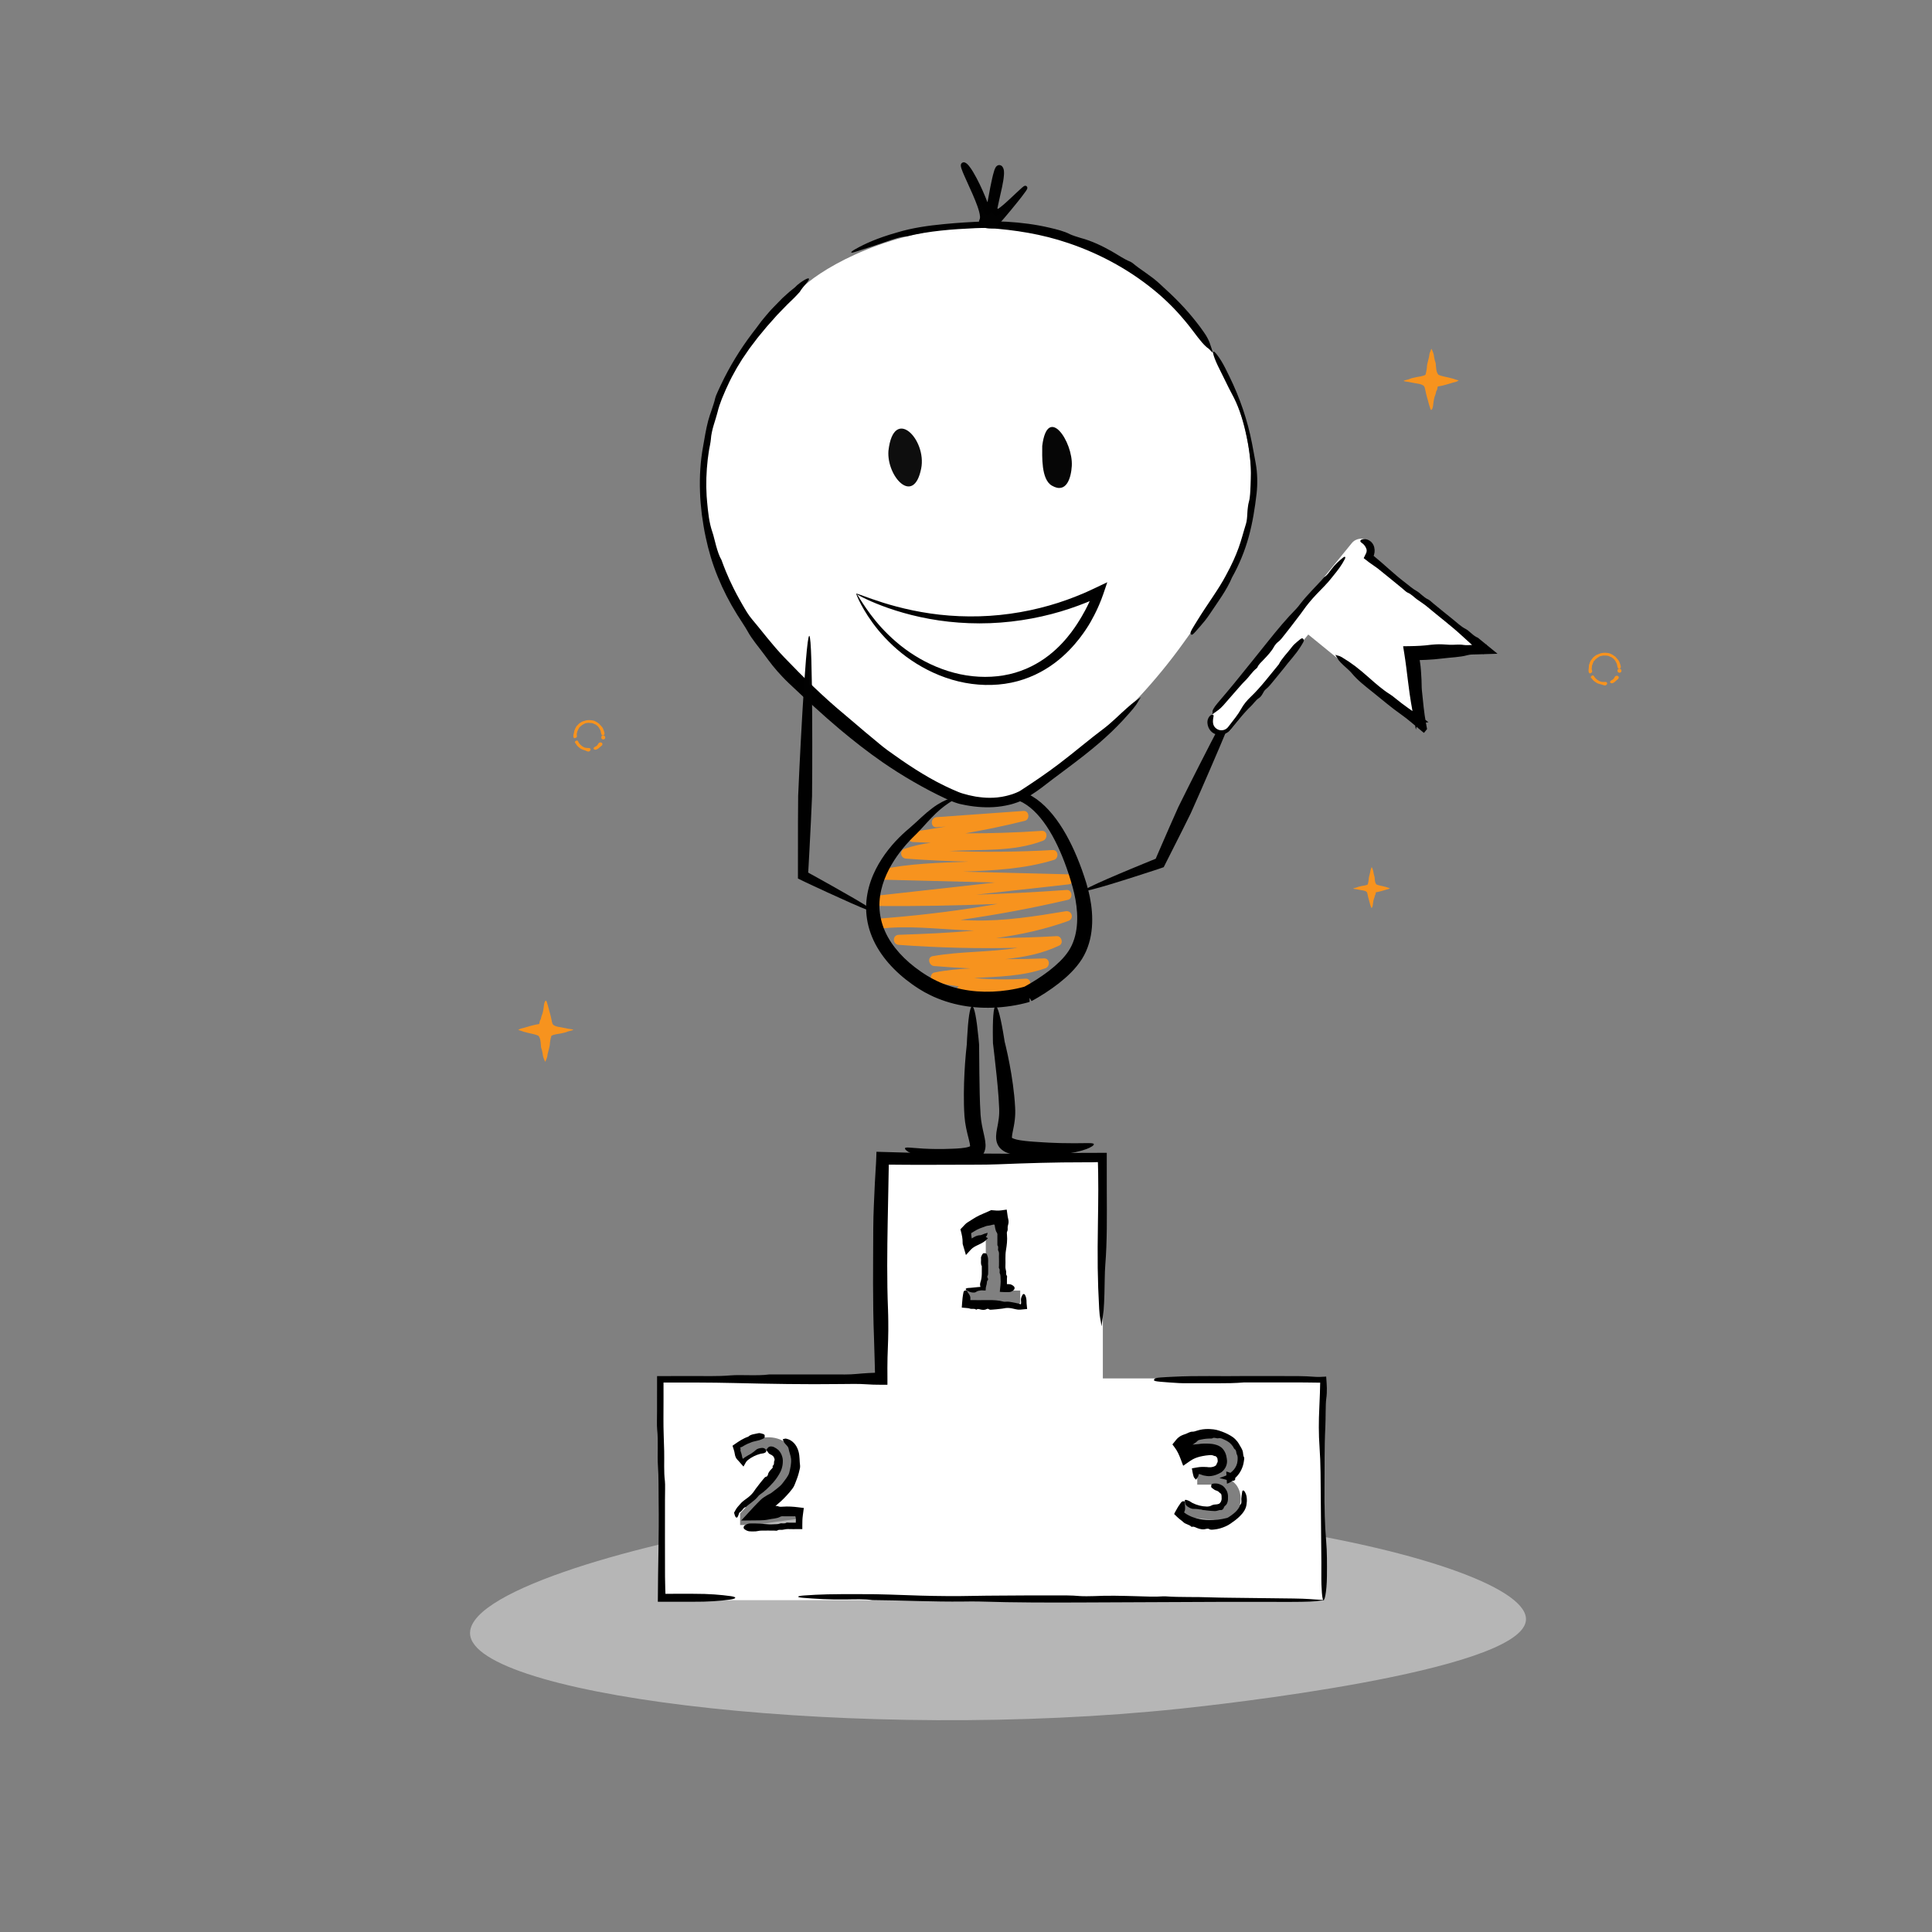 <?xml version="1.0" encoding="utf-8"?>
<!-- Generator: Adobe Illustrator 23.0.3, SVG Export Plug-In . SVG Version: 6.00 Build 0)  -->
<svg version="1.1" xmlns="http://www.w3.org/2000/svg" xmlns:xlink="http://www.w3.org/1999/xlink" x="0px" y="0px"
	 viewBox="0 0 1920 1920" style="enable-background:new 0 0 1920 1920;" xml:space="preserve">
<rect x="0" y="0" width="1920" height="1920" fill="#808080" stroke="none"/>
<style type="text/css">
	.st0{fill:#FFFFFF;}
	.st1{opacity:0.71;fill:#CCCCCC;}
	.st2{fill:#F7931E;}
	.st3{fill:none;stroke:#000000;stroke-width:3;stroke-miterlimit:10;}
	.st4{fill:#020202;}
	.st5{fill:#010101;}
	.st6{fill:#0E0E0E;}
	.st7{fill:#060606;}
	.st8{fill:#C1272D;}
	.st9{fill:#22B573;}
	.st10{fill:#020000;}
	.st11{fill:#FFBFC4;}
	.st12{fill:#BFFFCA;}
	.st13{fill:none;}
	.st14{fill:#FFFFFF;stroke:#000000;stroke-miterlimit:10;}
	.st15{fill:none;stroke:#000000;stroke-miterlimit:10;}
	.st16{fill:none;stroke:#000000;stroke-width:0.5;stroke-miterlimit:10;}
	.st17{fill:#FFFFFF;stroke:#000000;stroke-width:5;stroke-miterlimit:10;}
	.st18{fill:#060707;}
	.st19{fill:#020202;stroke:#000000;stroke-miterlimit:10;}
	.st20{fill:none;stroke:#1F65FF;stroke-width:10;stroke-miterlimit:10;}
	.st21{opacity:0.32;}
	.st22{fill:none;stroke:#FFFFFF;stroke-miterlimit:10;}
	.st23{fill:none;stroke:#000000;stroke-width:2;stroke-miterlimit:10;}
	.st24{fill:#FFFFFF;stroke:#000000;stroke-width:1.5;stroke-miterlimit:10;}
	.st25{opacity:0.71;fill:#CCCCCC;enable-background:new    ;}
</style>
<g id="Layer_1">
	<g>
		<path class="st1" d="M750.55,1515.58c345.67-56.77,775.96,33.67,765.78,95.68c-8.31,50.63-310.5,83.36-343.6,86.84
			c-316.06,33.17-691.11-10.48-705.19-71.58C457.54,1583.14,630.5,1535.3,750.55,1515.58z"/>
		<path class="st2" d="M1449.59,378.14c-2.28,1.46-3.87,1.65-5.39,2.01c-1.3,0.31-4.18,1.33-5.48,1.64c-2.6,0.63-4.07,1.25-6.7,1.72
			c0,0-0.55,0.1-0.55,0.1c-0.85,0.14-1.73,0.28-2.57,0.47l-0.34,1.07c-0.15,0.65-0.15,1.35-0.36,1.99
			c-0.26,0.76-0.82,1.37-1.02,2.16c-0.18,0.71-0.27,1.43-0.45,2.14c-0.04,0.17-0.75,2.28-1.12,3.14c-0.42,1.36-0.61,2.79-0.89,4.18
			c-0.36,1.78-0.41,8.05-2.51,8.7c-0.7,0.24-3.38-10.26-3.5-10.73c-0.45-1.74-1.1-3.51-1.45-5.32l-0.14-0.65
			c-0.32-1.48-0.62-2.97-0.97-4.45c-0.65-2.69-1.05-3.08-3.52-4.12c-1.89-0.8-4.12-0.94-6.12-1.34c-2.32-0.46-4.63-0.91-6.96-1.32
			c-0.08-0.01-0.19-0.04-0.19-0.04c-0.15-0.06-4.11-0.41-4.44-0.98c-0.17-0.29,3.27-1.02,5.13-1.59c0.98-0.3,2.35-0.92,2.54-0.97
			c1.66-0.46,2.53-0.58,4.2-1c1.67-0.43,3.42-0.56,5.11-0.91c1.17-0.24,3.8-0.86,4.75-1.64c0.46-1.46,0.82-3.46,1.09-4.99
			c0.52-2.94,0.07-2.58,0.64-5.51c0.29-1.46,1.59-6.21,1.88-7.67c0.23-1.16,0.21-2.55,0.67-3.64c0.33-0.77,1.19-3.29,1.55-4.02
			c0.82,1.1,2.19,4.8,2.39,6.02c0.3,1.84,0.52,3.8,1.05,5.6c0.35,1.21,0.86,2.38,0.96,3.64c0.33,3.97,0.34,8.12,2.71,10.67
			c2.66,1.3,8,2.19,10.76,2.85c1.59,0.38,1.5,0.55,3.12,0.8c0.89,0.14,2.37,0.91,3.94,1.3
			C1447.53,377.47,1449.54,378,1449.59,378.14z M1445.25,376.49l0.03-0.01l0.03-0.01C1445.29,376.51,1445.36,376.46,1445.25,376.49z
			 M1424.54,351.28L1424.54,351.28C1424.54,351.26,1424.53,351.3,1424.54,351.28z M1421.02,351.58c-0.03-0.09-0.04-0.19-0.08-0.29
			C1420.94,351.3,1420.9,351.2,1421.02,351.58z M1400.03,376.68l0.03,0.01l0.06,0.02l0.1,0.03
			C1399.96,376.64,1400.04,376.7,1400.03,376.68z M1420.35,401.9l0.03-0.1c-0.01,0.02-0.01,0.04-0.03,0.06
			c-0.07,0.23-0.05,0.18-0.05,0.18l0-0.01l0.01-0.02l0.01-0.04L1420.35,401.9z M1445.12,380.27c-0.1-0.05-0.23-0.1-0.33-0.15
			C1444.95,380.2,1445.05,380.24,1445.12,380.27z"/>
		<path class="st2" d="M515.04,1023.5c2.29-1.45,3.88-1.63,5.4-1.98c1.3-0.3,4.19-1.3,5.49-1.61c2.6-0.62,4.08-1.22,6.71-1.68
			c0,0,0.56-0.1,0.56-0.1c0.86-0.14,1.73-0.27,2.58-0.45l0.34-1.07c0.16-0.65,0.15-1.35,0.37-1.99c0.26-0.76,0.83-1.37,1.03-2.15
			c0.19-0.7,0.28-1.43,0.47-2.13c0.04-0.17,0.76-2.28,1.13-3.13c0.43-1.36,0.63-2.78,0.92-4.18c0.37-1.78,0.46-8.05,2.56-8.68
			c0.71-0.23,3.31,10.28,3.43,10.75c0.44,1.75,1.07,3.52,1.41,5.33l0.14,0.65c0.31,1.48,0.6,2.98,0.95,4.45
			c0.63,2.69,1.03,3.09,3.49,4.14c1.88,0.81,4.12,0.97,6.12,1.37c2.31,0.47,4.63,0.94,6.95,1.36c0.08,0.01,0.19,0.04,0.19,0.04
			c0.15,0.06,4.11,0.43,4.44,1c0.17,0.29-3.28,1-5.14,1.56c-0.99,0.3-2.36,0.9-2.55,0.95c-1.67,0.45-2.53,0.56-4.21,0.98
			s-3.43,0.54-5.12,0.88c-1.17,0.24-3.81,0.84-4.76,1.61c-0.47,1.46-0.84,3.45-1.12,4.98c-0.54,2.93-0.09,2.58-0.68,5.51
			c-0.3,1.46-1.63,6.2-1.93,7.66c-0.24,1.16-0.22,2.55-0.7,3.64c-0.34,0.77-1.21,3.28-1.58,4.01c-0.82-1.1-2.17-4.81-2.36-6.04
			c-0.29-1.85-0.5-3.8-1.02-5.6c-0.35-1.21-0.85-2.39-0.94-3.64c-0.31-3.97-0.29-8.12-2.65-10.69c-2.66-1.32-7.99-2.24-10.74-2.91
			c-1.59-0.39-1.5-0.56-3.12-0.82c-0.89-0.14-2.37-0.93-3.93-1.33C517.09,1024.19,515.08,1023.65,515.04,1023.5z M519.36,1025.17
			l-0.03,0.01l-0.03,0.01C519.32,1025.15,519.26,1025.2,519.36,1025.17z M539.93,1050.51L539.93,1050.51
			C539.92,1050.53,539.93,1050.49,539.93,1050.51z M543.44,1050.23c0.03,0.09,0.04,0.2,0.08,0.29
			C543.52,1050.52,543.56,1050.61,543.44,1050.23z M564.58,1025.26l-0.03-0.01l-0.06-0.02l-0.1-0.03
			C564.65,1025.3,564.58,1025.24,564.58,1025.26z M544.41,999.91l-0.03,0.1c0.01-0.02,0.01-0.04,0.03-0.06
			c0.07-0.23,0.05-0.18,0.05-0.18l0,0.01l-0.01,0.02l-0.01,0.04L544.41,999.91z M519.51,1021.39c0.1,0.05,0.23,0.1,0.33,0.16
			C519.69,1021.46,519.58,1021.43,519.51,1021.39z"/>
		<path class="st2" d="M1381.23,882.76c-1.52,0.97-2.58,1.1-3.59,1.34c-0.87,0.2-2.79,0.88-3.65,1.1c-1.73,0.42-2.71,0.83-4.47,1.14
			c0,0-0.37,0.07-0.37,0.07c-0.57,0.1-1.15,0.19-1.72,0.31l-0.23,0.71c-0.1,0.44-0.1,0.9-0.24,1.33c-0.17,0.51-0.55,0.91-0.68,1.44
			c-0.12,0.47-0.18,0.96-0.3,1.42c-0.03,0.11-0.5,1.52-0.74,2.09c-0.28,0.91-0.41,1.86-0.59,2.79c-0.24,1.19-0.27,5.37-1.67,5.8
			c-0.47,0.16-2.25-6.84-2.33-7.15c-0.3-1.16-0.73-2.34-0.96-3.55l-0.09-0.43c-0.21-0.99-0.41-1.98-0.65-2.96
			c-0.43-1.79-0.7-2.05-2.35-2.75c-1.26-0.53-2.75-0.63-4.08-0.89c-1.54-0.3-3.09-0.61-4.64-0.88c-0.05-0.01-0.13-0.03-0.13-0.03
			c-0.1-0.04-2.74-0.27-2.96-0.65c-0.12-0.19,2.18-0.68,3.42-1.06c0.66-0.2,1.57-0.61,1.69-0.65c1.11-0.3,1.68-0.38,2.8-0.67
			c1.11-0.28,2.28-0.37,3.41-0.61c0.78-0.16,2.54-0.57,3.16-1.1c0.3-0.97,0.55-2.3,0.73-3.32c0.35-1.96,0.05-1.72,0.43-3.68
			c0.19-0.98,1.06-4.14,1.25-5.12c0.15-0.78,0.14-1.7,0.45-2.43c0.22-0.51,0.79-2.19,1.03-2.68c0.55,0.73,1.46,3.2,1.59,4.01
			c0.2,1.23,0.35,2.53,0.7,3.73c0.24,0.8,0.57,1.59,0.64,2.43c0.22,2.65,0.23,5.41,1.81,7.11c1.78,0.87,5.33,1.46,7.17,1.9
			c1.06,0.25,1,0.37,2.08,0.53c0.59,0.09,1.58,0.61,2.62,0.87C1379.86,882.31,1381.2,882.66,1381.23,882.76z M1378.34,881.66l0.02,0
			l0.02,0C1378.37,881.68,1378.41,881.64,1378.34,881.66z M1364.53,864.85L1364.53,864.85
			C1364.53,864.84,1364.53,864.87,1364.53,864.85z M1362.19,865.06c-0.02-0.06-0.03-0.13-0.05-0.19
			C1362.14,864.86,1362.11,864.8,1362.19,865.06z M1348.2,881.79l0.02,0.01l0.04,0.01l0.07,0.02
			C1348.15,881.76,1348.2,881.8,1348.2,881.79z M1361.74,898.6l0.02-0.07c-0.01,0.01-0.01,0.03-0.02,0.04
			c-0.05,0.15-0.03,0.12-0.03,0.12l0-0.01l0-0.01l0.01-0.02L1361.74,898.6z M1378.26,884.18c-0.06-0.04-0.15-0.07-0.22-0.1
			C1378.14,884.14,1378.21,884.16,1378.26,884.18z"/>
		<g>
			<path class="st2" d="M573.3,732.07c-0.05-0.3,0.05-0.44,0.04-0.75c-0.01-0.25-0.13-0.61-0.12-0.86c0-0.47-0.11-0.95-0.03-1.42
				c0.05-0.67,0.23-1.32,0.4-1.97l0.34-0.95c0.03-0.08,0.06-0.16,0.1-0.23l0.08-0.17l0.1-0.21l0.28-0.54
				c0.01-0.01,0.02-0.03,0.02-0.04l0.01-0.01c0.16-0.23,0.31-0.46,0.44-0.71c0.06-0.15,0.26-0.48,0.31-0.49
				c0.06-0.03,0.19-0.37,0.23-0.42c0.01-0.02,0.04-0.2,0.1-0.33c-0.74-0.59-1.44-1.13-2.18-1.72c-0.29,0.43-0.55,0.87-0.8,1.3
				c-0.31,0.54-0.64,1.06-0.88,1.63l-0.2,0.42c-0.14,0.26-0.25,0.61-0.37,0.92c-0.25,0.63-0.41,1.29-0.57,1.95
				c-0.36,1.44-0.93,2.95-0.81,4.45c0,0.4,0.15,0.8,0.37,1.09c0.24,0.3,0.2,0.41,0.36,0.51c0.18,0.11,0.48,0.1,0.81,0.02
				C572.26,733.31,573.47,732.62,573.3,732.07z"/>
			<g>
				<path class="st2" d="M577.17,721.52c0,0,0.22-0.21,0.32-0.3c0.02-0.01,0.03-0.01,0.06-0.02c0.08-0.04,0.16-0.12,0.23-0.2
					c0.91-0.78,1.99-1.31,3.05-1.87c0.38-0.17,0.75-0.41,1.18-0.44c0.75-0.12,1.49-0.24,2.24-0.3c0.35,0,0.59-0.15,1.06-0.05
					c0.21,0.01,0.59,0.16,0.79,0.15c0.37,0,0.57-0.06,0.94-0.02c0.84,0.05,1.67,0.22,2.47,0.48c0.21,0.07,0.4,0.19,0.59,0.31
					c0.31,0.19,0.54,0.42,0.91,0.44c0.34,0.02,0.62,0.09,0.89,0.34c0.44,0.37,0.93,0.65,1.39,1c0.6,0.51,1.12,1.01,1.57,1.65
					c0.15,0.17,0.29,0.38,0.43,0.59c0.15,0.24,0.3,0.49,0.43,0.74c0.12,0.26,0.24,0.51,0.4,0.73c0.77,1.15,1.02,2.41,1.23,3.83
					c0.02,0.3,0.21,0.77,0.38,1.22c0.17,0.45,0.4,0.86,0.63,0.96c0.27,0.11,0.59-0.06,0.86,0.04c0.62,0.27,1.69-0.83,1.57-1.88
					c-0.14-1.07-0.45-2.1-0.82-3.11c-0.2-0.52-0.37-1.06-0.62-1.56l-0.36-0.76c-0.14-0.24-0.29-0.48-0.44-0.71
					c-0.23-0.38-0.54-0.7-0.86-1.01c-0.16-0.16-0.31-0.31-0.45-0.47c-0.07-0.08-0.14-0.16-0.22-0.24c-0.08-0.08-0.15-0.16-0.16-0.19
					c-0.25-0.33-0.6-0.55-0.84-0.94c-0.35-0.56-0.96-0.92-1.49-1.31c-1.15-0.91-2.48-1.63-3.85-2.21c-0.22-0.1-0.44-0.18-0.67-0.25
					c-0.23-0.06-0.46-0.1-0.7-0.15c-0.47-0.09-0.93-0.17-1.39-0.21c-2.51-0.36-5.14-0.22-7.51,0.75l-0.88,0.34l-0.85,0.41
					c-0.39,0.17-0.7,0.39-1.01,0.59c-0.31,0.2-0.65,0.35-1.04,0.54c-0.04,0.02-0.08,0.04-0.11,0.06l0,0l-0.02,0.01
					c-0.22,0.12-0.45,0.27-0.66,0.44c-0.38,0.38-0.71,0.72-1.14,1.04c0.55,0.68,1.26,1.5,1.9,2.12c0.08-0.08,0.17-0.14,0.24-0.24
					C576.91,721.74,577.03,721.62,577.17,721.52z"/>
				<path class="st2" d="M573.05,728.72c0.02-0.29,0.1-0.61,0.26-0.99c0.1-0.44,0.51-1.2,0.65-1.62c0.18-0.45,0.19-0.47,0.24-0.63
					c0.04-0.13,0.09-0.27,0.15-0.45c0.16-0.39,0.38-0.75,0.58-1.12c0.22-0.36,0.48-0.69,0.72-1.04c0.13-0.18,0.33-0.3,0.51-0.44
					c0.3-0.22,0.55-0.4,0.72-0.71c0.16-0.29,0.29-0.56,0.62-0.72c0.53-0.25,0.91-0.67,1.42-0.95c0.41-0.27,0.83-0.46,1.26-0.63
					c0.3-0.25,0.66-0.41,1.03-0.55c-0.35-0.63-0.66-1.34-0.98-2c-0.35,0.1-0.73,0.14-1.11,0.21c-0.01,0-0.02-0.01-0.04-0.01
					c-0.08,0.03-0.16,0.06-0.25,0.08c-0.67,0.1-1.18,0.61-1.75,0.94c-1.24,0.8-2.37,1.78-3.4,2.86c-0.65,0.69-1.09,1.57-1.52,2.37
					c-0.14,0.22-0.24,0.46-0.35,0.7l-0.39,0.83c-0.2,0.53-0.41,1.06-0.57,1.61c-0.13,0.55-0.32,1.1-0.39,1.66
					C571.4,728,572.23,728.3,573.05,728.72z"/>
			</g>
			<path class="st2" d="M586.53,743.9c0.33,0.4,0.52,0.95,0.32,1.48c-0.27,0.7-1.22,1.51-2,1.5c-0.59,0.01-1.17-0.15-1.73-0.41
				c-0.28-0.12-0.56-0.24-0.83-0.36c-0.27-0.13-0.54-0.26-0.82-0.34c-1.52-0.49-3.11-0.93-4.5-1.81c-0.91-0.55-1.65-1.32-2.47-1.97
				c-0.73-0.6-1.3-1.38-1.81-2.17c-0.25-0.34-0.41-0.76-0.68-1.08c-0.27-0.32-0.59-0.62-0.68-1.04c-0.29-1.15,1.62-2,2.43-1.75
				c0.32,0.09,0.54,0.37,0.69,0.69c0.16,0.32,0.33,0.67,0.45,0.91c0.38,0.68,0.79,1.37,1.34,1.94c1.3,1.38,2.81,2.65,4.63,3.36
				c0.38,0.15,0.78,0.27,1.19,0.31c0.41,0.05,0.8,0.12,1.21,0.13c0.76,0.08,1.52,0.12,2.29,0.12
				C585.93,743.4,586.27,743.6,586.53,743.9z"/>
			<path class="st2" d="M597.42,737.87c0.23,0.06,0.74,0.39,0.9,0.55c0.21,0.21,0.33,0.47,0.36,0.78c0.05,0.46-0.05,0.87-0.26,1.25
				c-0.21,0.37-0.49,0.72-0.9,0.94c-0.83,0.53-1.69,1.47-2.48,2.07l-0.69,0.54c-0.24,0.17-0.49,0.32-0.74,0.46
				c-0.49,0.31-1.04,0.51-1.62,0.6c-0.5,0.1-1.04,0.02-1.43-0.25c-0.64-0.43-0.94-1.13-0.42-1.76c0.55-0.65,1.52-1.15,2.26-1.47
				c1.13-0.51,1.78-1.82,2.42-2.84c0.21-0.32,0.55-0.66,0.94-0.75C596.26,737.86,596.75,737.69,597.42,737.87z"/>
			<path class="st2" d="M599.87,730.83c0.09,0.09,0.44,0.09,0.8,0.42c1.24,1.09,1.04,2.88-0.43,3.51c-0.77,0.36-2.31-0.18-2.55-0.96
				c-0.08-0.35-0.17-0.96-0.15-1.23c0.08-0.48,0.15-0.9,0.49-1.22C598.37,731.05,598.94,730.83,599.87,730.83z"/>
		</g>
		<g>
			<path class="st2" d="M1582.29,667.39c-0.13-0.28-0.03-0.44-0.07-0.75c-0.03-0.25-0.2-0.6-0.24-0.84
				c-0.04-0.47-0.2-0.94-0.21-1.42c0.01-0.68,0.03-1.36,0.15-2.02c0.03-0.34,0.11-0.67,0.2-1l0.17-0.69
				c0.08-0.22,0.17-0.43,0.26-0.64c0.01-0.02,0.02-0.04,0.02-0.05l0-0.02c0.11-0.3,0.24-0.59,0.37-0.88
				c0.07-0.16,0.24-0.57,0.27-0.6c0.05-0.05,0.17-0.44,0.2-0.5c0.01-0.02,0.03-0.22,0.09-0.37c-0.81-0.49-1.56-0.95-2.37-1.44
				c-0.14,0.25-0.27,0.51-0.4,0.77c-0.1,0.27-0.21,0.54-0.32,0.79c-0.32,0.63-0.52,1.3-0.75,1.96c-0.07,0.16-0.09,0.34-0.14,0.51
				l-0.24,0.96c-0.12,0.66-0.23,1.33-0.28,2c-0.19,1.47-0.48,3.03-0.24,4.51c0.07,0.39,0.27,0.77,0.52,1.03
				c0.27,0.27,0.24,0.39,0.4,0.46c0.2,0.09,0.5,0.04,0.82-0.08C1581.37,668.75,1582.51,667.92,1582.29,667.39z"/>
			<g>
				<path class="st2" d="M1585.09,655.76c0,0,0.22-0.26,0.33-0.38c0.02-0.01,0.03-0.02,0.05-0.04c0.08-0.06,0.16-0.15,0.24-0.25
					c0.95-0.98,2.11-1.71,3.28-2.41c0.21-0.12,0.41-0.25,0.62-0.36c0.22-0.09,0.45-0.18,0.69-0.23c0.41-0.12,0.84-0.2,1.26-0.29
					c0.42-0.11,0.84-0.17,1.27-0.22c0.4-0.06,0.65-0.23,1.21-0.12c0.24,0.02,0.68,0.07,0.91,0.09c0.43,0,0.64-0.04,1.07-0.05
					c0.48,0.03,0.95,0.09,1.43,0.15c0.46,0.12,0.94,0.2,1.4,0.34c0.24,0.08,0.46,0.21,0.68,0.34c0.37,0.19,0.63,0.44,1.04,0.49
					c0.38,0.04,0.7,0.12,1,0.4c0.51,0.41,1.05,0.75,1.58,1.14c0.33,0.31,0.65,0.59,0.95,0.9c0.27,0.33,0.55,0.65,0.81,1.01
					c0.13,0.19,0.27,0.4,0.41,0.61c0.34,0.46,0.47,1.06,0.81,1.5c0.74,1.18,0.97,2.45,1.17,3.88c0.01,0.3,0.22,0.78,0.38,1.23
					c0.17,0.45,0.4,0.87,0.63,0.96c0.27,0.11,0.59-0.06,0.86,0.04c0.62,0.27,1.69-0.83,1.57-1.87c-0.14-1.07-0.44-2.1-0.79-3.11
					c-0.37-1.05-0.76-2.1-1.37-3.04c-0.25-0.36-0.51-0.72-0.83-1.03c-0.15-0.16-0.31-0.31-0.45-0.48l-0.21-0.25
					c-0.07-0.09-0.13-0.18-0.15-0.21c-0.28-0.38-0.68-0.62-0.93-1.08c-0.41-0.62-1.06-1.06-1.67-1.5c-1.3-1.04-2.8-1.86-4.36-2.47
					c-0.99-0.41-2.09-0.52-3.11-0.63c-2.85-0.37-5.81,0.05-8.41,1.27c-0.63,0.33-1.29,0.62-1.88,1.01c-0.42,0.24-0.76,0.5-1.09,0.76
					c-0.33,0.26-0.7,0.47-1.1,0.73l-0.12,0.08l0,0l-0.02,0.02c-0.24,0.16-0.47,0.36-0.69,0.57c-0.36,0.49-0.73,0.88-1.15,1.31
					c0.62,0.63,1.4,1.37,2.12,1.92c0.09-0.09,0.15-0.19,0.23-0.31C1584.82,656.04,1584.94,655.89,1585.09,655.76z"/>
				<path class="st2" d="M1581.6,664.08c0.02-0.3,0.01-0.62,0.11-1.02c0.1-0.45,0.3-1.28,0.44-1.7c0.11-0.47,0.1-0.52,0.13-0.71
					c0.04-0.16,0.07-0.31,0.13-0.52l0.21-0.69l0.28-0.66c0.18-0.45,0.42-0.86,0.67-1.28c0.12-0.22,0.3-0.41,0.49-0.58
					c0.31-0.28,0.55-0.53,0.72-0.9c0.16-0.34,0.3-0.64,0.63-0.88c0.56-0.35,0.96-0.86,1.5-1.23c0.43-0.35,0.9-0.59,1.36-0.85
					c0.33-0.3,0.73-0.5,1.13-0.71c-0.41-0.6-0.78-1.27-1.16-1.9c-0.38,0.16-0.8,0.24-1.22,0.35c-0.01,0-0.03,0-0.04,0
					c-0.08,0.04-0.17,0.09-0.27,0.12c-0.73,0.21-1.27,0.79-1.87,1.24c-1.31,1.02-2.45,2.28-3.46,3.63c-0.63,0.87-1.01,1.9-1.38,2.87
					l-0.29,0.83c-0.04,0.14-0.11,0.27-0.14,0.42l-0.14,0.55l-0.21,0.83l-0.13,0.84c-0.04,0.28-0.09,0.56-0.12,0.84l-0.04,0.85
					C1579.87,663.59,1580.74,663.77,1581.6,664.08z"/>
			</g>
			<path class="st2" d="M1596.72,678.1c0.35,0.36,0.58,0.91,0.41,1.45c-0.12,0.37-0.39,0.77-0.74,1.09
				c-0.35,0.29-0.78,0.5-1.16,0.54c-1.18,0.12-2.33-0.61-3.44-0.87c-1.54-0.39-3.15-0.7-4.62-1.44c-0.47-0.23-0.9-0.55-1.34-0.83
				c-0.43-0.3-0.83-0.64-1.28-0.9c-0.78-0.53-1.42-1.24-2-1.98c-0.28-0.31-0.49-0.7-0.79-1c-0.29-0.29-0.66-0.54-0.79-0.96
				c-0.4-1.12,1.37-2.16,2.23-2.01c0.33,0.06,0.57,0.32,0.76,0.62c0.22,0.29,0.4,0.63,0.55,0.86c0.46,0.64,0.93,1.29,1.54,1.81
				c1.44,1.25,3.05,2.4,4.93,2.96c0.4,0.1,0.8,0.19,1.21,0.22l1.22,0.05c0.39-0.01,0.77-0.01,1.15,0c0.38,0.01,0.77-0.04,1.15-0.05
				C1596.09,677.67,1596.44,677.81,1596.72,678.1z"/>
			<path class="st2" d="M1607.41,671.61c0.23,0.06,0.75,0.37,0.91,0.53c0.21,0.2,0.34,0.46,0.37,0.77c0.12,0.9-0.36,1.69-1.08,2.22
				c-0.42,0.26-0.83,0.64-1.22,1.04c-0.42,0.37-0.82,0.77-1.18,1.1c-0.46,0.35-0.89,0.74-1.38,1.05c-0.5,0.28-1.01,0.56-1.58,0.66
				c-0.51,0.09-1.04,0.06-1.44-0.17c-0.67-0.42-0.99-1.08-0.51-1.75c0.51-0.69,1.47-1.22,2.19-1.58c1.15-0.53,1.69-1.91,2.33-2.94
				c0.18-0.34,0.56-0.66,0.92-0.78C1606.23,671.6,1606.75,671.44,1607.41,671.61z"/>
			<path class="st2" d="M1609.78,664.53c0.09,0.09,0.44,0.09,0.8,0.42c1.23,1.08,1.05,2.86-0.41,3.51
				c-0.77,0.37-2.32-0.16-2.55-0.93c-0.08-0.35-0.2-0.96-0.16-1.24C1607.56,665.33,1607.91,664.55,1609.78,664.53z"/>
		</g>
	</g>
	<g>
		<path class="st2" d="M1061.9,868.9c-34.99-0.88-69.99-1.77-104.98-2.65c30.52-1.21,60.99-2.6,90.45-11.68
			c5.19-1.6,4.51-10.15-1.33-9.82c-34.23,1.93-68.52,2.25-102.76,0.97c31.31-1.9,63.37,1.2,93.24-10.21
			c4.86-1.86,4.74-10.24-1.33-9.82c-25.26,1.73-50.57,2.55-75.88,2.49c19.84-3.54,39.59-7.53,59.15-12.46
			c5.35-1.35,4.39-10.23-1.33-9.82c-28.77,2.06-57.54,4.11-86.31,6.17c-6.38,0.46-6.43,10.46,0,10c3.08-0.22,6.16-0.44,9.24-0.66
			c-11.44,1.92-22.9,3.74-34.36,5.55c-5.81,0.92-4.02,9.55,1.33,9.82c5.98,0.31,11.96,0.56,17.95,0.76
			c-8.76,1.17-17.42,2.99-25.92,5.92c-5.41,1.87-4.34,9.39,1.33,9.82c20.63,1.58,41.3,2.57,61.98,2.98
			c-29.41,1.25-58.96,1.72-87.74,8.11c-5.63,1.25-4.18,9.68,1.33,9.82c37.61,0.95,75.22,1.9,112.83,2.85
			c-39.84,4.44-79.68,8.88-119.52,13.32c-6.24,0.7-6.59,9.94,0,10c40.71,0.36,81.42-0.32,122.09-2.04
			c-35.49,6.18-71.25,10.76-107.18,13.71c-2.49,0.16-4.99,0.35-7.49,0.6c-6.3,0.65-6.48,10.49,0,10c2.51-0.19,5.01-0.4,7.52-0.61
			c27.95-1.79,55.83,2.08,83.79,2.72c-24.86,2.46-49.95,3.39-74.85,4.26c-6.49,0.23-6.38,9.53,0,10c39.34,2.89,78.8,3.85,118.22,2.9
			c-27.74,4.61-56.92,3.35-84.41,8.32c-5.9,1.07-3.91,9.37,1.33,9.82c12.03,1.04,24.08,1.8,36.14,2.32
			c-12.03,0.7-24.03,1.69-35.81,4.11c-4.78,0.98-4.76,8.65,0,9.64c7.99,1.67,16.03,3.05,24.11,4.15c-3.14,2.21-2.12,8.8,3,9.31
			c21.84,2.21,43.9-0.24,64.74-7.14c5.09-1.68,4.58-10.21-1.33-9.82c-17.1,1.11-34.21,0.9-51.21-0.66
			c23.94-1.35,48.01-1.62,70.91-9.67c5.05-1.77,4.62-10.07-1.33-9.82c-12.71,0.53-25.42,0.75-38.12,0.72
			c18.3-1.95,36.28-5.39,53.32-13.53c4.47-2.13,2.3-9.59-2.52-9.32c-20.05,1.13-40.13,1.75-60.2,1.89
			c24.35-3.36,48.38-8.56,71.66-16.98c6.11-2.21,3.67-10.7-2.66-9.64c-30.26,5.04-60.59,9.86-91.36,9.14
			c-4.43-0.1-8.86-0.29-13.29-0.53c35.91-5.06,71.59-11.71,106.92-19.96c5.4-1.26,4.36-10.23-1.33-9.82
			c-29.9,2.13-59.85,3.69-89.8,4.69c30.6-3.41,61.2-6.82,91.79-10.23C1068.16,878.2,1068.49,869.06,1061.9,868.9z"/>
		<g>
			<g>
				<g>
					<path d="M950.5,792.5c-0.09-0.25,0.32-0.67,1.23-1.25c0.46-0.29,1.04-0.62,1.74-0.99c0.7-0.37,1.52-0.79,2.49-1.17
						c3.82-1.67,9.72-3.57,17.6-4.88c7.88-1.21,17.71-1.88,29.17-0.45c2.93,0.4,5.76,0.89,8.88,1.64c3.14,0.83,6.36,1.91,9.47,3.4
						c3.1,1.5,6.13,3.31,9.06,5.39c2.92,2.09,5.69,4.47,8.37,7.05c10.66,10.39,19.35,23.95,26.68,39.14
						c3.67,7.61,6.99,15.67,10.02,24.09c1.51,4.22,2.93,8.52,4.3,12.94c1.37,4.48,2.58,9.14,3.54,13.92
						c1.91,9.56,2.92,19.72,2.08,30.3c-0.44,5.28-1.34,10.66-2.96,15.98c-0.77,2.67-1.79,5.3-2.91,7.9
						c-1.2,2.58-2.47,5.15-4.04,7.58c-6.25,9.8-14.43,17.33-23.01,24.15c-4.33,3.37-8.82,6.54-13.44,9.54
						c-2.31,1.5-4.66,2.96-7.05,4.37c-1.19,0.71-2.41,1.4-3.62,2.09l-1.85,1.02l-0.48,0.26l-0.25,0.13l-0.21,0.12
						c-0.11-0.05-0.05,0.28-0.31-0.09l-1.23-2.05c-0.55-0.98-0.71-1.13-0.59-0.71l0.02,1.08l0.05,2.68l-2.68,0.75l-2.28,0.59
						c-1.52,0.38-3.05,0.73-4.58,1.06c-3.06,0.66-6.15,1.21-9.26,1.69c-11.72,1.77-23.51,2.21-35.09,1.26
						c-11.58-0.96-22.93-3.4-33.59-7.3c-2.67-0.95-5.27-2.06-7.86-3.17c-2.55-1.2-5.09-2.38-7.53-3.73l-1.84-0.98l-1.8-1.06
						c-1.19-0.72-2.41-1.38-3.55-2.14c-1.15-0.75-2.3-1.51-3.45-2.26c-1.12-0.75-2.17-1.49-3.28-2.27
						c-8.76-6.21-16.73-13.29-23.57-21.16c-6.8-7.9-12.49-16.62-16.31-26c-3.86-9.34-5.81-19.24-5.83-28.75
						c-0.02-9.53,1.8-18.59,4.65-26.74c2.84-8.17,6.71-15.45,10.91-21.94c4.22-6.49,8.81-12.21,13.48-17.28
						c2.34-2.53,4.7-4.9,7.06-7.12c1.18-1.11,2.37-2.18,3.55-3.22c1.16-0.99,2.31-1.97,3.43-2.93c4.31-3.66,8.21-7.45,11.97-10.87
						c3.75-3.43,7.34-6.5,10.76-9.03c6.83-5.14,12.95-7.98,17.17-9.43c1.07-0.35,1.99-0.67,2.82-0.87c0.83-0.19,1.53-0.33,2.11-0.41
						C949.78,792.2,950.4,792.24,950.5,792.5s-0.34,0.73-1.26,1.39c-0.46,0.33-1.04,0.71-1.74,1.13c-0.69,0.44-1.48,0.96-2.39,1.54
						c-3.59,2.31-8.77,5.78-14.57,11.3c-2.92,2.74-6.01,5.98-9.36,9.65c-3.36,3.66-6.98,7.79-11.31,12.06
						c-1.04,1.02-2.09,2.06-3.17,3.11c-1.03,1.04-2.07,2.1-3.1,3.21c-2.06,2.21-4.12,4.55-6.15,7.04c-4.05,4.96-8,10.47-11.53,16.53
						c-3.52,6.06-6.65,12.7-8.81,19.86c-2.17,7.14-3.39,14.8-3.12,22.64c0.29,7.84,2.11,15.82,5.51,23.49
						c3.37,7.68,8.36,14.99,14.42,21.75c6.11,6.74,13.29,12.92,21.28,18.4c0.99,0.68,2.04,1.4,3.07,2.06
						c1.01,0.64,2.02,1.28,3.04,1.92c1,0.66,2.08,1.21,3.12,1.82l1.57,0.9l1.61,0.83c2.13,1.15,4.36,2.14,6.58,3.17
						c2.26,0.93,4.53,1.88,6.87,2.68c9.32,3.3,19.29,5.38,29.57,6.18c10.28,0.79,20.87,0.38,31.41-1.21c2.79-0.42,5.57-0.92,8.3-1.5
						c1.37-0.3,2.73-0.6,4.07-0.94l2.01-0.51l1.58-0.43l0,0l0.62-0.33l1.67-0.91c1.11-0.63,2.22-1.25,3.33-1.91
						c2.21-1.29,4.39-2.63,6.53-4c4.28-2.74,8.41-5.63,12.35-8.64c3.93-3.02,7.59-6.21,10.96-9.52c3.39-3.31,6.24-6.83,8.64-10.42
						c1.2-1.79,2.17-3.72,3.12-5.66c0.87-1.98,1.7-3.97,2.33-6.05c1.33-4.13,2.14-8.45,2.58-12.82c0.86-8.75,0.21-17.66-1.31-26.24
						c-0.77-4.3-1.74-8.51-2.9-12.66c-1.18-4.21-2.43-8.38-3.75-12.43c-2.66-8.11-5.56-15.85-8.76-23.13
						c-6.38-14.53-13.92-27.31-22.75-36.84c-2.21-2.36-4.49-4.54-6.84-6.44c-2.36-1.89-4.78-3.53-7.23-4.92
						c-2.46-1.38-4.96-2.4-7.46-3.26c-2.56-0.81-5.31-1.5-7.82-2.03c-10.32-2.09-19.63-2.36-27.13-2.11
						c-7.52,0.33-13.36,1.21-17.33,1.87c-1.01,0.12-1.88,0.3-2.64,0.42c-0.76,0.12-1.41,0.2-1.94,0.24
						C951.19,792.83,950.59,792.75,950.5,792.5z"/>
				</g>
			</g>
		</g>
		<g>
			<path class="st0" d="M1205,350c-52.26-85.52-137.18-110.9-161-117c-13.72-3.51-50.57-11.76-100-6
				c-85.33,9.94-142.12,50.9-149.79,62.41c0,0,0,0,0,0C725.96,350.05,709.06,412.11,704,437c-41.7,205.03,219.78,345.25,251.5,354.5
				c38.62,11.27,60.44-2.46,60.44-2.46c0,0,0.06-0.04,0.06-0.04c38.54-24.29,104.13-72.21,160-150
				c31.19-43.42,49.37-68.74,59.14-99.69c1.94-6.15,3.55-12.52,4.86-19.31C1256.24,436.11,1215.78,367.64,1205,350z"/>
			<g>
				<g>
					<path d="M782.36,302.69c4.95-4.66,9.06-8.76,12.45-12.61l0.29-0.52c-0.28,0.69-0.08,0.19-0.14,0.34l0,0l0,0l0.01-0.01
						l0.01-0.02l0.02-0.04l0.05-0.08l0.09-0.16l0.19-0.31c0.13-0.21,0.24-0.42,0.37-0.62c0.28-0.4,0.55-0.8,0.83-1.2
						c0.58-0.77,1.13-1.55,1.72-2.26c1.16-1.46,2.31-2.84,3.44-4.16c1.73-2.05,2.52-3.42,2.25-4.04c-0.25-0.6-1.56-0.45-3.83,0.85
						c-1.66,0.95-3.36,2-5.11,3.3c-0.88,0.62-1.77,1.37-2.68,2.14c-0.46,0.44-0.92,0.88-1.39,1.33c-0.23,0.21-0.48,0.53-0.72,0.8
						l-0.36,0.43l-0.18,0.22l-0.09,0.11l-0.05,0.05l-0.02,0.03l-0.01,0.01l-0.01,0.01l0,0c-0.39,0.96,0.86-2.14-0.86,2.15l1.81-3.24
						c-3.87,2.99-8.1,6.58-12.8,11c-2.64,2.69-5.29,5.4-7.93,8.11c-1.31,1.36-2.67,2.68-3.92,4.08c-1.23,1.42-2.46,2.84-3.68,4.25
						c-1.26,1.48-2.5,2.97-3.72,4.46l-1.82,2.23c-0.59,0.76-1.15,1.54-1.72,2.31c-2.28,3.09-4.56,6.17-6.96,9.2
						c-12.15,15.99-22.77,33.25-31.39,51.49c-0.57,1.13-1.16,2.4-1.74,3.7c-0.59,1.3-1.2,2.63-1.77,3.88
						c-0.56,1.26-1.09,2.44-1.49,3.46c-0.38,1.03-0.66,1.89-0.78,2.48c-0.38,1.81-0.9,3.65-1.5,5.49c-0.61,1.84-1.18,3.75-1.85,5.63
						c-1.36,3.75-2.6,7.62-3.64,11.36c-2.15,8.29-3.51,16.84-4.95,25.09c-2.76,14.89-3.66,30.07-3.13,45.21
						c0.18,7.58,0.96,15.14,1.82,22.71c1.07,7.54,2.21,15.11,3.87,22.63c2.76,13.16,6.7,26.45,12.01,39.36
						c5.27,12.92,11.73,25.51,19.18,37.43c1.74,2.71,3.69,5.75,5.54,8.63c1.89,2.85,3.56,5.61,4.76,7.73
						c4.63,8.5,11.26,15.96,16.66,23.35c2.72,3.76,5.5,7.38,8.36,11.03c2.93,3.58,5.96,7.19,9.38,10.73
						c2.14,2.29,4.42,4.58,6.58,6.63c16.47,15.53,33.77,31.63,50.69,45.85c13.52,11.35,27.8,22.55,42.45,32.69
						c9.83,6.79,20.04,13.25,30.53,19.32c10.52,6.06,21.23,11.8,32.42,16.98c2.56,1.18,5.21,2.32,7.99,3.35
						c0.69,0.26,1.38,0.52,2.11,0.75c0.72,0.24,1.42,0.48,2.23,0.71l1.16,0.33l1.03,0.23c0.69,0.15,1.36,0.29,2.04,0.44
						c10.01,2.15,20.37,3.19,30.86,2.6c5.25-0.33,10.52-1.08,15.76-2.34l1.97-0.49c0.65-0.17,1.3-0.38,1.96-0.58
						c1.31-0.37,2.61-0.82,3.91-1.29c0.65-0.22,1.3-0.49,1.95-0.75c0.65-0.26,1.3-0.51,1.95-0.82c0.65-0.3,1.3-0.58,1.96-0.93
						c0.34-0.17,0.65-0.32,1-0.52l0.52-0.29l0.13-0.07l0.06-0.04c-0.12,0.07-0.29,0.16-0.44,0.22c-0.64,0.28-1.4,0.41-2.07,0.37
						l3.01-0.89c2.05-1.32,4.16-2.68,6.28-4.04c3.31-2.13,6.86-4.55,9.68-6.71c13.81-10.78,28.9-21.56,42.41-32.22
						c5.71-4.4,10.54-8.57,15.04-12.33c4.4-3.88,8.4-7.46,12.16-11.04c3.71-3.65,7.3-7.17,10.85-10.98
						c1.74-1.93,3.52-3.89,5.35-5.92c1.8-2.05,3.71-4.12,5.55-6.41c4.99-6.05,4.5-7.14,7.6-11.32c-3.32,2.46-6.38,4.5-10.02,7.49
						c-2.64,2.24-6.21,5.43-9.43,8.4c-1.37,1.26-2.79,2.59-4.22,3.95c-1.44,1.34-2.93,2.67-4.37,3.97c-2.9,2.6-5.67,5.08-8.11,6.87
						c-14.61,10.87-29.58,23.76-45.18,35.6c-12.51,9.51-25.4,18.23-38.67,26.84l2.07-0.61c-0.42,0.03-0.88,0.12-1.3,0.27
						c-0.21,0.08-0.42,0.17-0.62,0.27l-0.27,0.15l-0.25,0.14c-0.17,0.09-0.32,0.19-0.52,0.28c-0.37,0.18-0.72,0.38-1.1,0.56
						c-0.77,0.36-1.53,0.72-2.34,1.03c-0.79,0.34-1.6,0.64-2.43,0.93l-1.23,0.44l-1.26,0.38c-1.67,0.56-3.4,0.94-5.12,1.39
						l-2.62,0.53l-1.32,0.26l-1.33,0.19c-4.43,0.76-9.09,0.88-13.8,0.73c-2.35-0.17-4.73-0.25-7.1-0.63
						c-1.19-0.16-2.38-0.32-3.57-0.48c-1.18-0.24-2.37-0.47-3.55-0.71c-1.18-0.26-2.38-0.45-3.55-0.76l-3.52-0.95l-1.76-0.47
						c-0.59-0.15-1.18-0.31-1.7-0.5c-0.54-0.17-1.09-0.36-1.65-0.58c-0.56-0.21-1.11-0.41-1.67-0.64c-4.48-1.8-8.95-3.89-13.34-5.99
						c-10.42-5.01-20.14-10.7-29.51-16.63c-9.35-5.97-18.36-12.2-27.29-18.68c-5.84-4.22-10.58-8.56-16.11-13.01
						c-8.91-7.23-17.6-15.04-26.59-22.47c-10.71-8.81-21.05-18.23-31.1-27.81c-10.03-9.6-19.69-19.44-29.08-29.18
						c-5.67-5.95-11.39-12.58-16.73-19.15c-1.36-1.62-2.64-3.29-3.95-4.89c-1.31-1.6-2.61-3.18-3.84-4.75
						c-1.25-1.56-2.49-3.08-3.72-4.53c-1.19-1.48-2.37-2.91-3.54-4.26c-4.02-4.66-6.93-9.96-9.99-15.2
						c-4.05-7.03-7.91-14.18-11.3-21.55l-1.3-2.75l-1.22-2.78l-2.41-5.58c-1.47-3.77-3.05-7.51-4.35-11.34
						c-2.22-3.72-3.88-8.86-5.31-13.94c-0.67-2.55-1.33-5.07-1.94-7.42c-0.56-2.36-1.15-4.52-1.8-6.33
						c-3.38-9.85-4.27-19.82-5.21-29.68l-0.5-6.07c-0.11-2.03-0.16-4.06-0.24-6.09l-0.11-3.05l0.02-3.05l0.06-6.1l0.32-6.1
						l0.16-3.05l0.29-3.04l0.58-6.08l0.83-6.05c0.17-1.2,0.35-2.51,0.58-3.83c0.26-1.32,0.52-2.66,0.77-3.94
						c0.5-2.55,0.84-4.86,0.95-6.22c0.14-2.22,0.46-4.55,0.98-6.89c0.25-1.17,0.51-2.36,0.81-3.53c0.33-1.17,0.66-2.34,0.98-3.5
						c0.64-2.33,1.4-4.58,2.06-6.73c0.33-1.08,0.64-2.13,0.92-3.15c0.3-1.01,0.59-1.99,0.81-2.92c0.58-2.26,1.14-4.52,1.91-6.7
						c0.75-2.19,1.55-4.35,2.36-6.51c0.83-2.15,1.8-4.25,2.69-6.37l1.37-3.19c0.46-1.06,0.98-2.1,1.46-3.15
						c2.8-6.29,6.04-12.33,9.43-18.23c1.78-2.9,3.56-5.8,5.33-8.69c1.89-2.82,3.83-5.6,5.74-8.39c0.95-1.4,1.91-2.79,2.96-4.12
						l3.07-4.04l3.07-4.04c0.99-1.37,2.14-2.62,3.2-3.94c2.15-2.61,4.31-5.23,6.47-7.84c2.26-2.54,4.52-5.08,6.78-7.62l3.25-3.69
						l3.42-3.53C777.79,307.36,780.08,305.02,782.36,302.69z M891.97,230.88c14.47-4.37,30.03-6.63,46.21-8.18
						c13.28-1.3,28.35-2.24,41.36-2.66c7.08-0.24,13.98-0.07,20.99,0.32c14.33,0.85,28.66,2.65,42.81,6
						c6.75,1.58,14.37,3.41,20.1,6.48c1.53,0.77,7.96,2.96,10.71,3.69c5.29,1.38,10.84,3.46,16.13,5.82
						c5.3,2.34,10.3,5.04,14.63,7.47c7.28,4.18,12,7.67,18.65,10.36c0.37,0.16,1.71,1,2.04,1.28c0.96,0.83,1.99,1.66,3.08,2.48
						c1.07,0.85,2.2,1.69,3.36,2.53c2.35,1.66,4.8,3.4,7.28,5.15c2.49,1.74,4.94,3.6,7.33,5.4c2.33,1.89,4.59,3.75,6.57,5.68
						c1.43,1.42,3.12,2.96,4.89,4.54c1.74,1.61,3.54,3.28,5.26,4.87c6.09,5.82,12,11.87,17.53,18.24c1.41,1.57,2.72,3.22,4.08,4.83
						c1.35,1.61,2.69,3.23,3.96,4.91c1.28,1.67,2.56,3.33,3.84,4.99c1.21,1.71,2.43,3.41,3.64,5.12c1.58,2.17,2.66,4.07,3.54,5.71
						c0.87,1.64,1.51,3.03,2.03,4.32c0.99,2.6,1.49,4.76,2.53,7.47c2.13,5.58-2.22-0.52-3.62-1.39c-0.87-0.54-1.82-1.31-2.85-2.32
						c-1.05-1-2.25-2.2-3.51-3.67c-2.5-2.96-5.56-6.81-9.19-11.7c-4.87-6.52-10.14-12.75-15.63-18.8c-5.54-6-11.43-11.69-17.6-17.08
						c-26.38-22.8-57.5-40.11-90.56-51.22c-26.12-8.88-53.13-13.13-79.72-14.86c-1.84-0.13-3.88-0.18-5.96-0.12
						c-2.08,0.05-4.21,0.09-6.23,0.19c-11.95,0.54-23.4,1.21-34.78,2.45c-11.37,1.23-22.67,2.99-34.11,5.82
						c-5.46,0.12-13.36,2.77-19.61,5c-3.06,1.03-5.93,2.08-8.72,2.97c-2.75,0.97-5.42,1.78-7.98,2.64c-5.15,1.66-9.95,3.2-14.7,4.73
						c-5.08,1.72-5.04,0.27-0.1-2.53c5.91-3.34,10.91-5.77,17.17-8.38C873.1,236.85,880.65,234.07,891.97,230.88z M1218.26,571.9
						c6.01-10.94,9.59-19.11,12.65-27.46c2.9-8,4.87-16.1,7.31-23.8c0.52-1.61,0.76-3.31,0.96-5.06c0.18-1.75,0.35-3.56,0.41-5.46
						c0.09-1.9,0.22-3.86,0.52-5.93c0.22-2.07,0.61-4.24,1.28-6.55c0.3-0.96,0.48-2.37,0.67-4.04c0.17-1.67,0.4-3.6,0.47-5.64
						c0.09-2.04,0.18-4.17,0.27-6.23c0.03-2.06,0.08-4.05,0.18-5.81c0.67-15.43-1.66-31.39-5.14-46.82
						c-3.19-14.25-7.8-27.08-13.65-37.72c-3.96-7.29-7.89-16.02-12.19-24.38c-2.59-5.06-4.74-10.07-5.79-13.44
						c-1.05-3.38-0.94-5.14,0.97-3.58c1.34,1.09,4.45,5.31,6.61,8.88c2.86,4.69,5.48,10.18,8.02,15.38
						c10.29,21,17.97,43.36,22.42,66.39c1.32,6.65,2.51,13.77,3.63,19.54c1.89,10.12,1.97,21.15,0.9,30.53
						c-1.65,14.2-3.9,28.47-7.74,42.58c-3.87,14.08-9.48,27.82-16.59,40.48c-2.6,6.23-6.18,12.46-10.1,18.53
						c-3.94,6.06-8.15,12.05-12.08,17.93c-3.3,4.97-6.16,8.33-9.46,12.16c-7.78,8.98-8.46,9.68-9.59,7.23
						c-0.68-1.47,2.71-6.47,6.45-12.58C1199.57,600.8,1211.22,585.43,1218.26,571.9z"/>
				</g>
			</g>
		</g>
		<g>
			<path class="st4" d="M988.92,226.5c0,0,37.78-47,28.66-39c-9.12,8-30.62,32-29.31,21c1.3-11,9.12-37,5.21-41
				c-3.91-4-9.77,53-13.03,41s-16.68-42.26-22.35-44.63s21.32,45.34,16.62,54.49C970.03,227.5,988.92,226.5,988.92,226.5z"/>
			<g>
				<g>
					<path class="st5" d="M988.92,226.5c0.01,0.21-2.31,0.67-6.47,0.45c-1.04-0.07-2.2-0.19-3.46-0.46
						c-1.25-0.3-2.64-0.66-4.02-1.63c-0.67-0.48-1.35-1.16-1.76-2.09c-0.41-0.91-0.48-2.02-0.28-2.96c0.11-0.46,0.22-0.95,0.41-1.37
						l0.27-0.65c0.04-0.14,0.11-0.25,0.14-0.41c0.16-0.59,0.21-1.34,0.17-2.13c-0.2-3.19-1.35-6.83-2.65-10.55
						c-1.34-3.74-2.95-7.64-4.7-11.67c-1.75-4.02-3.65-8.17-5.57-12.41c-0.96-2.12-1.93-4.27-2.89-6.45c-0.95-2.2-1.9-4.38-2.7-6.84
						c-0.19-0.64-0.39-1.27-0.51-2.14c-0.04-0.19-0.05-0.51-0.06-0.77c0-0.18,0.02-0.39,0.05-0.58l0.02-0.16l0.06-0.24
						c0.05-0.16,0.1-0.31,0.16-0.46c0.03-0.11,0.2-0.4,0.37-0.6c0.18-0.22,0.35-0.41,0.59-0.57c0.49-0.35,1.21-0.53,1.53-0.51
						c0.21-0.01,0.42,0,0.62,0.03c0.16,0.03,0.24,0.05,0.36,0.08c0.21,0.06,0.5,0.16,0.57,0.2c0.47,0.23,0.95,0.5,1.24,0.74
						l0.5,0.38l0.41,0.38c0.29,0.26,0.53,0.51,0.76,0.76c0.24,0.25,0.47,0.51,0.67,0.76c1.69,2.03,3,4.09,4.27,6.17
						c2.5,4.15,4.65,8.35,6.65,12.47c1.99,4.13,3.79,8.19,5.41,12.12c0.4,0.99,0.79,1.96,1.18,2.93c0.17,0.43,0.34,0.86,0.5,1.29
						l0.22,0.56l0.05,0.13l0.01,0.02l0.02,0.03c0.07,0.13,0.14,0.26,0.2,0.39c0.03,0.04,0.03,0.09,0.09,0.1
						c0.06-0.04,0.07-0.15,0.09-0.21c0.03-0.14,0.03-0.25,0.04-0.34l0-0.06l0-0.03l0.02-0.1c0.12-0.59,0.23-1.16,0.34-1.72
						c0.26-1.34,0.5-2.59,0.72-3.73c0.86-4.63,1.42-7.65,1.57-8.49c0.17-0.85,0.75-3.86,1.79-8.52c0.55-2.35,1.13-5.05,2.2-8.3
						c0.3-0.84,0.57-1.66,1.19-2.78l0.28-0.46c0.11-0.17,0.27-0.38,0.42-0.56c0.15-0.19,0.47-0.49,0.73-0.7
						c0.2-0.15,0.48-0.31,0.73-0.44c0.14-0.06,0.25-0.12,0.42-0.17c0.2-0.06,0.41-0.11,0.62-0.14c0.43-0.06,0.85-0.07,1.25,0.02
						c0.39,0.08,0.84,0.24,1.14,0.41c0.24,0.14,0.46,0.31,0.68,0.49c0.09,0.08,0.24,0.22,0.27,0.25l0.12,0.14
						c0.31,0.37,0.67,0.85,0.81,1.19c0.4,0.77,0.56,1.42,0.71,2.05l0.16,0.9l0.08,0.84c0.08,1.09,0.07,2.13,0,3.15
						c-0.25,4.05-1.01,8.03-1.85,12.2c-0.86,4.15-1.87,8.44-2.86,12.83c-0.49,2.19-0.98,4.4-1.42,6.62l-0.23,1.18l-0.08,0.37
						c-0.04,0.23-0.13,0.6,0.13,0.74c0.26,0.08,0.51-0.06,0.76-0.17c0.12-0.06,0.25-0.14,0.38-0.21l0.22-0.15l0.33-0.23l0.67-0.5
						c1.8-1.35,3.57-2.87,5.32-4.42c3.5-3.1,6.91-6.36,10.3-9.55c1.7-1.59,3.38-3.18,5.11-4.72l1.3-1.15
						c0.45-0.37,0.86-0.76,1.51-1.21c0.21-0.12,0.31-0.24,0.88-0.45c0.08-0.02,0.13-0.05,0.31-0.08c0.19-0.02,0.22-0.05,0.54-0.03
						c0.35,0.05,0.54,0.06,1,0.34c0.44,0.3,0.65,0.64,0.77,0.93c0.15,0.4,0.14,0.51,0.16,0.69c0.01,0.2,0,0.32-0.01,0.39
						c-0.01,0.08-0.03,0.19-0.04,0.25l-0.04,0.16c-0.22,0.68-0.38,0.88-0.54,1.19c-0.33,0.56-0.65,1.04-0.97,1.52
						c-2.6,3.72-5.25,7.02-7.77,10.19c-2.52,3.15-4.93,6.1-7.17,8.8C995.47,219.87,989.29,226.79,988.92,226.5
						c-0.38-0.3,5.1-7.8,13.4-19.09c2.06-2.83,4.3-5.89,6.67-9.14c2.33-3.25,4.86-6.71,7.16-10.32c0.28-0.44,0.55-0.9,0.76-1.31
						l0.13-0.27l0.03-0.09l0-0.01c0.01-0.01-0.05-0.01,0.14,0.06c0.25,0.1,0.55,0.18,0.74,0.24c0.11,0.03,0.21,0.06,0.32,0.07
						c0.1,0.02,0.16,0.04,0.25,0.05l0.21,0.01c0.05,0,0.12-0.02,0.13-0.02c0.08-0.04,0.01-0.02,0.02,0.05
						c-0.01,0.1,0.03,0.2,0.08,0.39c0.03,0.09,0.06,0.16,0.11,0.25c0.04,0.11,0.09,0.22,0.14,0.32l0.39,0.71
						c0.02,0-0.02,0.02-0.04,0.04c-0.27,0.2-0.68,0.58-1.08,0.95l-1.2,1.14c-1.61,1.55-3.22,3.18-4.85,4.83
						c-3.26,3.3-6.58,6.7-10.07,10.01c-1.75,1.65-3.54,3.29-5.48,4.85l-0.74,0.58l-0.39,0.29l-0.2,0.15l-0.3,0.21
						c-0.84,0.61-1.72,1.16-2.59,1.6c-0.88,0.44-1.75,0.73-2.57,0.82c-0.82,0.1-1.59,0.03-2.36-0.32c-0.8-0.37-1.34-1.05-1.67-1.71
						c-0.33-0.7-0.55-1.45-0.52-2.44c0.01-0.48-0.05-0.93,0.03-1.44l0.19-1.53c0.11-0.75,0.23-1.5,0.34-2.24
						c0.39-2.34,0.82-4.61,1.26-6.83c0.88-4.45,1.77-8.73,2.5-12.79c0.72-4.05,1.34-7.95,1.46-11.33c0.03-0.84,0.01-1.63-0.05-2.32
						c-0.04-0.69-0.24-1.27-0.27-1.29c0.4-0.28,0.67-0.34,0.93-0.62l0.09-0.1c-0.13,0.12,1.27-1.24,0.71-0.68l0.06-0.05
						c0.08-0.07,0.15-0.17,0.2-0.28c0.07-0.06,0.06-0.22,0.07-0.09c0,0.02,0.01,0.03,0.02,0.04c0.01,0.03,0.03,0.1,0.05,0.14
						c0.04,0.1,0.1,0.16,0.18,0.25c0.1,0.15,0.21,0.28,0.33,0.39c0.13,0.13,0.24,0.18,0.43,0.37c0.18,0.16,0.36,0.31,0.55,0.44
						c0.15,0.12,0.5,0.3,0.41,0.27c-0.01,0.02-0.02,0.05-0.03,0.07c-0.17,0.32-0.43,1.01-0.63,1.64c-0.82,2.68-1.37,5.4-1.84,7.65
						c-0.92,4.55-1.45,7.58-1.62,8.41c-0.17,0.84-0.78,3.86-1.72,8.49c-0.25,1.17-0.52,2.43-0.81,3.79
						c-0.18,0.79-0.36,1.61-0.56,2.46c-0.16,0.67-0.32,1.35-0.49,2.04c-0.17,0.72-0.37,1.42-0.56,2.14
						c-0.41,1.38-0.83,2.84-1.38,3.91c-0.54,1.1-1.15,1.84-1.76,2.28c-0.31,0.24-0.61,0.39-0.95,0.53
						c-0.33,0.13-0.69,0.23-1.31,0.24c-0.59-0.04-0.81-0.15-1.09-0.25c-0.13-0.06-0.25-0.12-0.38-0.2l-0.42-0.3
						c-0.25-0.11-0.63-0.63-0.96-1l-0.26-0.3c-0.08-0.17-0.16-0.38-0.24-0.57l-0.48-1.16l-0.24-0.58l-0.21-0.69
						c-0.14-0.47-0.28-0.93-0.42-1.4c-0.27-0.96-0.59-1.82-0.89-2.74c-0.24-0.69-0.48-1.39-0.72-2.1c-0.19-0.52-0.37-1.04-0.56-1.57
						c-0.35-0.94-0.71-1.9-1.07-2.86c-1.48-3.86-3.14-7.87-4.96-11.95c-1.83-4.06-3.81-8.21-6.05-12.19
						c-1.12-1.97-2.31-3.96-3.62-5.61c-0.16-0.22-0.32-0.4-0.49-0.59c-0.16-0.19-0.32-0.38-0.48-0.52l-0.23-0.24l-0.2-0.16
						c-0.16-0.15-0.21-0.14-0.26-0.2l-0.01-0.01c-0.09,0.18,0.64-1.5,0.38-0.88c0.06-0.12,0.1-0.24,0.14-0.37
						c0.04-0.12,0.05-0.28,0.07-0.38c0.03-0.06,0.04-0.14,0.04-0.21c-0.03-0.21-0.01-0.16-0.04-0.22c-0.01-0.01,0.05,0.06,0.07,0.07
						c0.04,0.03,0.04,0.01,0.16,0.08c0.09,0.05,0.18,0.08,0.28,0.1c0.05,0.01,0.09,0.01,0.14,0.02l0.22,0.05
						c0.31,0.06,0.59,0.07,0.92,0.05l0.29,0.01l0,0.01l0,0.02c-0.01,0,0,0.04,0.01,0.08c0.03,0.31,0.15,0.83,0.29,1.33
						c0.6,2.08,1.47,4.29,2.31,6.46c0.88,2.18,1.76,4.34,2.63,6.49c1.77,4.3,3.51,8.54,5.11,12.68c1.6,4.14,3.07,8.18,4.26,12.1
						c0.6,1.96,1.11,3.89,1.52,5.81c0.39,1.92,0.7,3.8,0.69,5.74c-0.02,0.97-0.1,1.95-0.45,2.96c-0.07,0.25-0.22,0.51-0.33,0.75
						l-0.23,0.48c-0.17,0.31-0.25,0.62-0.35,0.92c-0.34,1.21,0.05,2.15,0.97,2.92c0.9,0.76,2.11,1.23,3.21,1.59
						c1.12,0.35,2.2,0.57,3.18,0.75C986.57,226.22,988.92,226.24,988.92,226.5z"/>
				</g>
			</g>
		</g>
		<path class="st6" d="M882.91,448.03c5.16-45.43,38.34-11.38,32.55,17.58C907.93,503.29,881.01,473.3,882.91,448.03z"/>
		<path class="st7" d="M1035.75,443.16c5.29-42.01,30.82-4.08,29.39,19.94c-0.67,11.26-5.1,28.15-19.9,19.45
			C1034.56,476.28,1035.76,453.36,1035.75,443.16z"/>
		<g>
			<g>
				<g>
					<path class="st5" d="M851,590c0.13-0.28,2.68,0.64,7.25,2.3c4.57,1.66,11.16,4.09,19.41,6.66
						c16.47,5.17,39.72,10.84,65.72,12.79c12.98,1,26.6,1.14,40.21,0.25c13.61-0.88,27.2-2.81,40.13-5.55
						c12.93-2.74,25.22-6.27,36.3-10.26c5.56-1.93,10.78-4.08,15.71-6.12c1.48-0.64,2.93-1.28,4.36-1.9
						c2.33-1.01,4.65-2.13,6.96-3.21c4.6-2.19,9.05-4.3,13.33-6.33c-0.25,0.86-0.64,1.97-0.97,2.95c-0.33,0.99-0.66,1.97-0.99,2.94
						c-0.65,1.93-1.29,3.82-1.92,5.66c-0.61,1.84-1.34,3.74-2.03,5.57c-0.73,1.85-1.5,3.67-2.23,5.44c-0.48,1.08-0.95,2.14-1.4,3.16
						c-0.4,0.86-0.79,1.7-1.16,2.51c-0.77,1.6-1.5,3.09-2.2,4.45c-2.78,5.43-4.87,8.81-5.53,9.92c-0.86,1.36-3.83,6.32-9.27,13.34
						c-5.46,6.97-13.47,16.08-24.82,24.51c-5.66,4.2-12.14,8.2-19.36,11.56c-7.21,3.36-15.14,6.07-23.52,7.79
						c-16.76,3.47-35.11,2.94-52.36-1.22c-17.29-4.13-33.39-11.8-46.89-20.97c-13.58-9.14-24.46-19.89-32.72-29.78
						c-8.22-9.97-13.8-19.16-17.29-25.73c-0.86-1.66-1.65-3.12-2.26-4.43c-0.6-1.32-1.1-2.44-1.49-3.36
						C851.18,591.09,850.84,590.08,851,590s0.81,0.77,1.89,2.44c0.54,0.83,1.18,1.87,1.93,3.09c0.78,1.2,1.68,2.58,2.68,4.13
						c4.03,6.16,10.06,14.82,18.54,24.14c8.52,9.25,19.48,19.24,32.85,27.58c13.3,8.38,28.9,15.21,45.34,18.67
						c16.41,3.49,33.55,3.52,48.92-0.03c15.41-3.5,28.73-10.63,38.94-18.56c10.27-7.94,17.55-16.51,22.53-23.08
						c4.96-6.62,7.69-11.3,8.49-12.57c0.62-1.04,2.62-4.18,5.31-9.24c0.68-1.26,1.38-2.65,2.13-4.14c0.36-0.75,0.74-1.53,1.13-2.34
						c0.31-0.66,0.63-1.34,0.95-2.04c0.06-0.08,0.23-0.31,0.32-0.55c-0.07,0.01-0.17,0.04-0.31,0.07l-0.24,0.06l-0.03,0.01l-0.02,0
						l-0.13,0.05l-0.94,0.39c-0.63,0.26-1.26,0.52-1.9,0.79c-5.13,2.02-10.58,4.12-16.36,6c-11.52,3.89-24.28,7.25-37.66,9.76
						c-13.38,2.52-27.4,4.14-41.39,4.67c-13.99,0.54-27.93-0.02-41.16-1.47c-13.23-1.44-25.73-3.82-36.93-6.63
						c-11.2-2.81-21.11-6.06-29.29-9.15c-8.18-3.08-14.63-6.03-19.01-8.21C853.2,591.67,850.89,590.24,851,590z"/>
				</g>
			</g>
		</g>
		<g>
			<g>
				<g>
					<path d="M989.46,1000c2.2-0.19,5.3,12.24,8.53,32.5c0.1,0.63,0.2,1.27,0.3,1.92c0.05,0.32,0.1,0.65,0.15,0.98
						c0.04,0.19,0.06,0.15,0.13,0.42c0.32,1.32,0.65,2.67,0.99,4.05c0.65,2.75,1.29,5.61,1.93,8.59c1.26,5.95,2.48,12.33,3.59,19.09
						c1.11,6.76,2.11,13.9,2.86,21.4c0.38,3.75,0.69,7.59,0.88,11.53c0.05,0.98,0.11,1.95,0.12,3.08c0.03,1.09,0.02,2.17-0.01,3.26
						c-0.05,2.18-0.24,4.35-0.49,6.5c-0.51,4.28-1.4,8.38-2.1,11.9c-0.35,1.75-0.61,3.35-0.67,4.44l-0.01,0.66
						c0.01,0.06,0.01,0.11,0.01,0.17l-0.01,0.09c0,0.01,0,0.01,0,0.01c-0.01,0.02-0.01,0.04-0.01,0.05
						c-0.02,0.04-0.02,0.05,0.01,0.08c0.07,0.02,0.03,0.04,0.15,0.13c0.17,0.09,0.33,0.18,0.5,0.29c0.86,0.42,2.14,0.85,3.51,1.21
						c2.79,0.72,6.03,1.17,9.2,1.52c3.18,0.36,6.36,0.62,9.49,0.83c3.14,0.19,6.2,0.45,9.15,0.58c1.48,0.08,2.93,0.17,4.35,0.25
						c1.42,0.06,2.82,0.12,4.19,0.18c2.74,0.15,5.36,0.18,7.88,0.28c10.03,0.25,18.14,0.15,23.77,0.05
						c5.65-0.05,8.79-0.09,9.19,0.94c0.41,1.03-2.43,3.19-8.05,5.18c-5.61,2.04-13.98,3.91-24.39,5.13
						c-2.6,0.27-5.33,0.58-8.17,0.76c-1.42,0.1-2.87,0.2-4.35,0.3c-1.48,0.07-2.98,0.13-4.51,0.2c-3.07,0.16-6.23,0.16-9.49,0.21
						c-3.27,0.03-6.68-0.02-10.24-0.2c-3.57-0.2-7.25-0.47-11.37-1.31c-2.07-0.45-4.25-1.01-6.69-2.07
						c-0.63-0.31-1.27-0.64-1.9-0.98c-0.66-0.38-1.42-0.93-2.09-1.42c-0.68-0.55-1.35-1.19-1.97-1.83c-0.56-0.7-1.17-1.39-1.62-2.18
						c-0.46-0.78-0.9-1.58-1.2-2.45c-0.35-0.85-0.58-1.73-0.76-2.64l-0.13-0.67l-0.07-0.61l-0.12-1.22
						c-0.04-0.76-0.03-1.42-0.03-2.14c0.1-2.65,0.48-4.78,0.83-6.76c0.74-3.95,1.45-7.4,1.86-10.88c0.2-1.73,0.35-3.43,0.4-5.1
						c0.04-0.84,0.05-1.67,0.03-2.5c0.01-0.79-0.03-1.72-0.07-2.64c-0.13-3.65-0.34-7.28-0.6-10.87
						c-0.51-7.17-1.18-14.14-1.86-20.78c-0.69-6.65-1.4-12.98-2.07-18.91c-0.34-2.96-0.67-5.83-0.99-8.58
						c-0.16-1.37-0.32-2.71-0.47-4.03l-0.11-0.75c-0.03-0.26-0.04-0.62-0.05-0.81c-0.01-0.33-0.01-0.66-0.02-0.99
						c-0.01-0.66-0.02-1.3-0.04-1.95C986.37,1012.98,987.26,1000.2,989.46,1000z"/>
				</g>
			</g>
		</g>
		<g>
			<g>
				<g>
					<path d="M966.07,1000.08c2.21-0.05,4.48,12.05,6.37,31.66c0.11,1.23,0.23,2.48,0.35,3.76c0.06,0.64,0.11,1.29,0.17,1.95
						l0.04,0.53c0.02,0.29,0.03,0.58,0.02,0.87c0,0.35,0,0.7,0.01,1.05c0.03,2.66,0.05,5.43,0.08,8.3
						c0.05,5.74,0.11,11.86,0.17,18.31c0.07,6.44,0.16,13.19,0.33,20.16c0.17,6.94,0.4,14.2,0.88,21.36
						c0.24,3.37,0.71,6.71,1.33,10.04c0.61,3.34,1.42,6.68,2.2,10.24c0.39,1.8,0.79,3.66,1.08,5.75c0.15,1.04,0.26,2.17,0.31,3.4
						l0.01,0.98c-0.01,0.35,0.01,0.59-0.03,1.05c-0.08,0.83-0.13,1.67-0.32,2.47c-0.62,3.25-2.32,6.21-4.8,8.25
						c-0.62,0.5-1.28,0.96-1.95,1.4c-0.68,0.4-1.39,0.76-2.1,1.1l-0.27,0.12l-0.22,0.08l-0.43,0.16l-0.86,0.31
						c-0.59,0.22-1.1,0.34-1.63,0.48c-4.22,1.06-7.7,1.19-11.04,1.27c-3.31,0.03-6.46-0.06-9.4-0.26c-5.92-0.3-11.44-0.96-16.45-1.7
						c-5.01-0.78-9.52-1.78-13.43-2.85c-3.91-1.09-7.22-2.31-9.85-3.5c-5.27-2.39-7.77-4.81-7.24-5.8c0.51-0.97,3.5-0.65,8.86-0.22
						c2.68,0.21,5.93,0.49,9.72,0.7c3.79,0.19,8.1,0.36,12.88,0.39c4.78,0,10.01-0.02,15.64-0.29c2.84-0.08,5.66-0.26,8.5-0.52
						c2.79-0.26,5.67-0.69,7.72-1.38c0.25-0.08,0.53-0.16,0.69-0.26l0.52-0.23c0.06-0.05,0.09-0.1,0.11-0.15
						c0.05-0.1,0.05-0.2,0.02-0.29c-0.01-0.02-0.02-0.04-0.02-0.06c0,0.04-0.02-0.15-0.02-0.23l-0.02-0.31
						c-0.05-0.49-0.12-1.08-0.25-1.75c-0.24-1.34-0.62-2.89-1.03-4.53c-0.84-3.32-1.81-6.96-2.57-10.79
						c-0.77-3.83-1.37-7.83-1.67-11.94c-0.52-7.8-0.63-15.18-0.59-22.37c0.05-7.17,0.27-14.05,0.61-20.6
						c0.34-6.55,0.78-12.75,1.31-18.55c0.26-2.9,0.55-5.7,0.85-8.4l0.11-0.95c0.01-0.04,0.02-0.08,0.03-0.12l0.02-0.46
						c0.03-0.66,0.06-1.31,0.08-1.95c0.06-1.29,0.12-2.55,0.18-3.78C962.14,1012.32,963.87,1000.13,966.07,1000.08z"/>
				</g>
			</g>
		</g>
		<g>
			<g>
				<g>
					<path class="st5" d="M1236,680c3.45,1.62-49.93,122.48-52.52,127.99c-0.56,1.2-3.78,7.7-8.5,17.13
						c-5.02,9.95-11.6,23.01-18.5,36.68c-1.81,0.62-3.62,1.24-5.44,1.87c-1.13,0.37-2.26,0.74-3.39,1.11
						c-2.27,0.74-4.54,1.48-6.81,2.22c-4.54,1.47-9.06,2.93-13.48,4.35c-8.84,2.83-17.26,5.47-24.59,7.67
						c-14.65,4.41-24.92,7.09-25.29,6.08c-0.37-1.01,9.18-5.61,23.21-11.73c7.01-3.06,15.15-6.5,23.71-10.06
						c4.29-1.77,8.68-3.58,13.09-5.41c2.21-0.9,4.42-1.81,6.63-2.71c1.1-0.45,2.21-0.9,3.31-1.35l0.41-0.17l0.21-0.08
						c0.08-0.03,0.05-0.02,0.08-0.04l0.18-0.1l0.35-0.19l0.18-0.59c0.34-0.8,0.68-1.59,1.02-2.38c0.71-1.64,1.41-3.27,2.1-4.87
						c1.39-3.21,2.75-6.35,4.06-9.37c2.64-6.04,5.08-11.62,7.19-16.46c4.24-9.66,7.19-16.28,7.76-17.48
						C1173.57,796.6,1232.55,678.38,1236,680z"/>
				</g>
			</g>
		</g>
		<g>
			<g>
				<g>
					<path class="st5" d="M804.25,631.92c3.81,0.1,2.94,152.32,2.76,159.34c-0.04,1.71-0.5,11.99-1.21,26.56
						c-0.37,7.29-0.79,15.65-1.25,24.56c-0.24,4.45-0.49,9.04-0.74,13.69c-0.13,2.33-0.26,4.67-0.39,7.03l-0.1,1.77l-0.05,0.88
						c-0.01,0.19-0.02,0.18-0.03,0.29l-0.14,1l0.86,0.57c0.09,0.06,0.08,0.06,0.43,0.26l0.82,0.45l1.64,0.9
						c2.18,1.21,4.35,2.41,6.5,3.6c4.3,2.4,8.53,4.76,12.62,7.04c8.18,4.59,15.79,8.92,22.29,12.7
						c12.99,7.57,21.49,12.95,21.04,13.82c-0.44,0.87-9.79-2.85-23.54-8.91c-6.88-3.03-14.85-6.65-23.37-10.57
						c-4.25-1.97-8.65-4.01-13.11-6.08c-2.23-1.04-4.47-2.09-6.73-3.15l-1.69-0.79l-2.08-0.99l-5.8-2.82
						c0.01-20.06,0.03-40.1,0.04-55.57c0.05-14.59,0.13-24.88,0.18-26.59C793.38,783.88,800.44,631.82,804.25,631.92z"/>
				</g>
			</g>
		</g>
	</g>
	<g id="Path_21653">
		<path class="st0" d="M1204.88,709.72l138.5-169.96c4.16-5.11,11.67-5.88,16.77-1.72c4.41,3.58,5.68,9.77,3.03,14.8l114.42,93.24
			l-76.04,2.16l13.3,75.42l-0.19,0.24l-114.53-93.32l-76.77,94.22c-4.16,5.11-11.67,5.87-16.78,1.72
			C1201.49,722.34,1200.73,714.83,1204.88,709.72L1204.88,709.72L1204.88,709.72z"/>
		<g>
			<g>
				<path d="M1365.73,544.02c-0.78-3.42-3.01-5.88-5.31-7.1c-2.32-1.28-4.73-1.39-6.63-0.93c-1.31,0.34-1.88,1.08-1.89,1.72
					c-0.01,0.67,0.48,1.21,1.27,1.71c1.22,0.75,2.17,1.72,2.95,2.73c0.81,1.06,1.39,2.15,1.85,3.5c0.45,1.41,0.21,2.93-0.41,4.22
					l-2.33,4.82l3.93,3.05c0.51,0.4,1.01,0.78,1.5,1.16c3.07,2.32,6.32,4.27,9.31,6.65c7.77,6.19,15.44,12.54,23.15,18.82
					c1.93,1.57,4.51,4.1,5.66,4.53c3.56,1.34,6.35,4.53,9.46,6.77c3.43,2.47,7.1,4.73,10.26,7.41c11.44,9.69,23.41,18.59,34.6,28.92
					c6.66,6.15,13.61,12.43,20.88,18.47l3.44-10.12c-4.41,0.08-8.85,0.25-13.28,0.52c-3.18,0.2-7.16,0.47-9.58,0.06
					c-4.79-0.81-9.68,0.1-14.23-0.18c-4.61-0.28-9.06-0.69-13.94-0.35c-1.55,0.11-3.15,0.19-4.62,0.39
					c-6.68,0.9-13.59,1.24-20.4,1.34l-6.97,0.1l1.14,7.05c0.74,4.55,1.35,9.07,1.93,13.47c1.14,8.73,2.14,17.72,3.38,26.49
					c1.67,11.77,4.05,23.66,6.18,35.49l0.05,0.28l1.65-6.35l-0.19,0.24l11.09-1.13c-1.99-1.6-4.1-3.17-6.13-4.51
					c-9.16-6.03-18.26-12.25-27.21-19.61c-1.52-1.25-3.19-2.58-4.71-3.52c-7.49-4.63-14.44-10.8-20.89-16.49
					c-10.81-9.54-16.86-14.29-27.02-20.43c-3.38-2.04-4.26-1.34-6.67-2.49c1.13,1.84,2.02,3.61,3.48,5.56
					c1.08,1.43,2.83,3.11,4.42,4.65c2.71,2.62,6.23,5.38,8.19,7.79c5.91,7.27,13.89,13.38,21.65,19.57
					c9.14,7.29,17.91,14.91,27.63,21.71c6.81,4.77,13.5,10.81,20.29,16.35l2.44,1.99l1.99-2.44l0.19-0.24l0.92-1.13l-0.26-1.41
					c-0.21-1.12-0.41-2.22-0.61-3.32c-2.25-11.55-3.07-22.59-4.27-33.75c-0.39-3.65-0.15-6.97-0.39-10.6
					c-0.39-5.85-0.54-11.86-1.53-17.74c-0.59-3.6-1.18-7.22-1.77-10.85l-7.61,9.33c10.58-0.17,21.17-0.44,31.42-1.77
					c8.39-1.09,17.89-1.26,25.09-3.3c3.09-0.87,6.17-0.68,9.27-0.79l10.15-0.32l10.53-0.33l-8.15-6.65l-11.4-9.3
					c-4.36-1.53-8.56-6.9-12.12-8.7c-4.82-2.44-8.34-6.1-12.32-9.23c-6.5-5.1-12.87-10.44-19.3-15.67
					c-1.91-1.55-4.35-3.91-5.67-4.47c-4.29-1.82-7.85-6.34-11.32-8.25c-4.2-2.32-7.58-5.48-11.33-8.31
					c-11.12-8.38-20.73-18-31.47-26.68l-0.98-0.8l0.4,1.96C1366.11,550.66,1366.48,547.2,1365.73,544.02z M1323.61,573.94
					c-4.37,5.78-10.05,11.1-15.6,16.97c-4.54,4.81-9.32,10.49-12.85,15.58c-1.92,2.77-3.95,5.38-5.99,8.05
					c-4.16,5.46-8.26,10.91-12.6,16.3c-2.07,2.59-4.07,5.55-7.11,7.68c-0.8,0.56-2.82,3.13-3.4,4.24
					c-2.24,4.28-6.53,8.9-10.01,12.53c-2.94,3.05-5.41,5.18-6.45,7.94c-0.06,0.16-0.55,0.74-0.75,0.89
					c-4.66,3.59-7.6,8.84-11.94,12.89c-1.58,1.49-3.22,3.41-4.77,5.17c-5.55,6.32-11.01,12.7-16.64,19.04
					c-3.62,4.07-6.12,5.22-9.09,7.54c-3.06,2.41-1.08-0.47-1.31-1c-0.57-1.29,0.9-4.25,5.06-9.18c5.56-6.59,11.23-13.15,16.57-19.72
					c11.36-13.98,22.6-27.97,33.81-41.98c8.85-11.06,17.9-21.97,27.76-31.98c1.36-1.39,2.69-3.19,3.93-4.81
					c7.38-9.64,16.04-17.49,23.68-26.56c2.76-1.44,5.01-4.86,7.01-7.52c3.89-5.17,7.79-8.63,11.76-11.83
					c2.13-1.72,2.93-0.7,1.62,1.74C1333.17,561.78,1330.81,565.15,1323.61,573.94z M1276.17,663.75c-4.01,4.92-6.89,8.45-9.76,11.97
					c-2.76,3.35-5.32,6.78-8.6,9.38c-2.75,2.18-3.02,6.58-7.42,9.16c-1.85,1.08-5.08,5.52-7.67,7.98
					c-5.69,5.4-10.5,11.87-15.64,17.97c-1.19,1.4-2.33,2.8-3.42,4.19c-1.07,1.4-2.33,2.63-3.8,3.55c-2.93,1.83-6.47,2.53-9.96,2.11
					c-1.21-0.12-2.42-0.56-3.6-1.16c-1.16-0.64-2.24-1.51-3.18-2.55c-0.91-1.06-1.68-2.29-2.23-3.62c-0.53-1.34-0.85-2.76-0.96-4.18
					c-0.14-1.73,0.23-3.43,0.87-4.77c0.65-1.35,1.51-2.36,2.35-2.93c0.81-0.61,1.61-0.77,2.09-0.69c0.5,0.09,0.78,0.49,0.82,1.14
					c0.02,0.44-0.15,1.17-0.29,1.98c-0.18,0.79-0.23,1.69-0.31,2.45c-0.17,1.99,0.03,4.31,1.21,6.1c1.16,1.78,2.99,3.12,5.01,3.65
					c2.02,0.54,4.23,0.29,6.04-0.66c0.91-0.47,1.72-1.1,2.39-1.86c0.17-0.22,0.3-0.34,0.52-0.63l0.67-0.86l1.34-1.73
					c1.77-2.31,3.55-4.61,5.32-6.91c2.04-2.67,4.03-5.65,5.43-8.23c2.45-4.52,5.91-8.61,9.3-11.83
					c10.25-9.74,18.95-21.41,28.14-32.49c3.07-6.08,8.57-11.33,12.83-17.01c1.8-2.39,3.5-3.85,5.47-5.51
					c4.63-3.9,5.04-4.2,6.44-2.19c0.83,1.2-0.96,3.66-2.86,6.76C1287.67,650.58,1280.75,657.5,1276.17,663.75z"/>
			</g>
		</g>
	</g>
	<g id="Path_22645">
		<path class="st0" d="M1316.33,1590.22h-661v-220.34h220.33v-220.33H1096v220.33h220.33L1316.33,1590.22L1316.33,1590.22z
			 M761.5,1440.85c3.54-0.23,7.04,0.85,9.85,3.02c2.42,2.33,3.68,5.61,3.45,8.95c-0.05,3.25-0.88,6.44-2.42,9.31
			c-2.07,3.78-4.63,7.27-7.61,10.39l-29.25,31.55v11.48h57.77v-12.7H755.1l21.15-22.49c4.23-4.35,7.83-9.27,10.69-14.62
			c2.12-4.32,3.22-9.08,3.21-13.9c0.26-6.56-2.53-12.88-7.56-17.1c-5.86-4.49-13.12-6.73-20.48-6.34
			c-5.47,0.02-10.9,0.93-16.08,2.72c-4.8,1.53-9.24,4.02-13.05,7.31l5.2,11.36C744.77,1444.36,752.96,1441.22,761.5,1440.85z
			 M1177.63,1492.37l-5.32,11.36c3.85,3.35,8.36,5.86,13.23,7.37c5.4,1.78,11.05,2.67,16.74,2.66c7.96,0.41,15.82-1.89,22.3-6.53
			c5.46-4.24,8.54-10.86,8.28-17.77c0.16-4.8-1.25-9.51-4.03-13.43c-2.92-3.76-7.03-6.41-11.67-7.49c4.05-1.45,7.54-4.13,9.97-7.68
			c2.42-3.68,3.71-7.98,3.69-12.39c0.22-6.42-2.58-12.57-7.56-16.62c-5.81-4.39-12.98-6.59-20.25-6.22
			c-5.53,0-11.02,0.92-16.25,2.72c-4.81,1.55-9.27,4.04-13.12,7.31l5.2,11.36c6.52-5.49,14.69-8.65,23.21-8.95
			c3.65-0.22,7.26,0.89,10.15,3.13c2.51,2.32,3.84,5.65,3.63,9.07c0.24,3.66-1.31,7.22-4.17,9.52c-3.72,2.37-8.11,3.48-12.51,3.17
			h-9.34v12.48h11.36c4.45-0.33,8.89,0.75,12.69,3.08c2.86,2.34,4.4,5.93,4.11,9.61c0.28,3.75-1.21,7.42-4.03,9.91
			c-3.61,2.43-7.93,3.58-12.27,3.26C1192.89,1501.14,1184.41,1497.99,1177.63,1492.37z M960.8,1282.5v12.69h53.06v-12.69h-18.73
			v-73.36h-9.07l-23.93,14.5v13.88l17.53-10.52v55.49H960.8z"/>
		<g>
			<path class="st13" d="M1316.33,1590.22h-661v-220.34h220.33v-220.33H1096v220.33h220.33L1316.33,1590.22L1316.33,1590.22z
				 M761.5,1440.85c3.54-0.23,7.04,0.85,9.85,3.02c2.42,2.33,3.68,5.61,3.45,8.95c-0.05,3.25-0.88,6.44-2.42,9.31
				c-2.07,3.78-4.63,7.27-7.61,10.39l-29.25,31.55v11.48h57.77v-12.7H755.1l21.15-22.49c4.23-4.35,7.83-9.27,10.69-14.62
				c2.12-4.32,3.22-9.08,3.21-13.9c0.26-6.56-2.53-12.88-7.56-17.1c-5.86-4.49-13.12-6.73-20.48-6.34
				c-5.47,0.02-10.9,0.93-16.08,2.72c-4.8,1.53-9.24,4.02-13.05,7.31l5.2,11.36C744.77,1444.36,752.96,1441.22,761.5,1440.85z
				 M1177.63,1492.37l-5.32,11.36c3.85,3.35,8.36,5.86,13.23,7.37c5.4,1.78,11.05,2.67,16.74,2.66c7.96,0.41,15.82-1.89,22.3-6.53
				c5.46-4.24,8.54-10.86,8.28-17.77c0.16-4.8-1.25-9.51-4.03-13.43c-2.92-3.76-7.03-6.41-11.67-7.49c4.05-1.45,7.54-4.13,9.97-7.68
				c2.42-3.68,3.71-7.98,3.69-12.39c0.22-6.42-2.58-12.57-7.56-16.62c-5.81-4.39-12.98-6.59-20.25-6.22
				c-5.53,0-11.02,0.92-16.25,2.72c-4.81,1.55-9.27,4.04-13.12,7.31l5.2,11.36c6.52-5.49,14.69-8.65,23.21-8.95
				c3.65-0.22,7.26,0.89,10.15,3.13c2.51,2.32,3.84,5.65,3.63,9.07c0.24,3.66-1.31,7.22-4.17,9.52c-3.72,2.37-8.11,3.48-12.51,3.17
				h-9.34v12.48h11.36c4.45-0.33,8.89,0.75,12.69,3.08c2.86,2.34,4.4,5.93,4.11,9.61c0.28,3.75-1.21,7.42-4.03,9.91
				c-3.61,2.43-7.93,3.58-12.27,3.26C1192.89,1501.14,1184.41,1497.99,1177.63,1492.37z M960.8,1282.5v12.69h53.06v-12.69h-18.73
				v-73.36h-9.07l-23.93,14.5v13.88l17.53-10.52v55.49H960.8z"/>
			<g>
				<path d="M1002.15,1284.09c2.25,0.12,3.92-0.82,5.36-2.16c0.97-0.9,1.07-2.59,0.15-3.47c-1.4-1.34-3.04-2.35-5.29-2.29
					c-1.37,0.03-2.75-0.1-4.1,0.03c-1.05,0.1-2.09,0.43-3.13,0.61l5.69,5.69c-0.06-0.35-0.1-0.7-0.11-1.06
					c-0.11-3.65-0.04-7.3-0.04-10.95c0-0.91,0.33-2.23-0.06-2.66c-1.21-1.32-0.5-2.86-0.73-4.26c-0.25-1.55-0.82-3.12-0.73-4.64
					c0.29-5.5-0.38-10.97,0.56-16.55c0.82-4.88,1.47-9.99,0.99-15.1c-0.11-1.17-0.26-2.63,0.22-3.52c0.95-1.75,0.18-3.55,0.59-5.22
					c0.41-1.69,0.95-3.32,0.75-5.11c-0.06-0.57-0.1-1.16-0.26-1.7c-0.24-0.85-0.42-1.72-0.55-2.59l-1.01-7.06l-5.3,0.76
					c-3.03,0.44-6.12,0.21-9.06-0.13l-1.03-0.12l-2.3,1.05c-0.26,0.12-0.51,0.23-0.77,0.35c-2.96,1.34-6.1,2.56-9.03,3.98
					c-3.94,1.91-7.6,4.46-11.35,6.78c-0.86,0.53-1.69,1.16-2.37,1.89l-0.81,0.85l-3.99,4.19l0.52,1.96
					c0.97,3.63,1.73,7.3,1.68,11.16c-0.01,0.72,0.01,1.51,0.25,2.16c0.07,0.18,0.13,0.37,0.18,0.56l2.86,9.72l4.86-5.36
					c2.13-2.35,5.07-3.68,7.78-4.94c4.35-2.01,6.68-3.49,9.23-6.45l-6.18-3.5c0.13,0.36,0.29,0.77,0.45,1.2
					c0.55,1.44,1.65,1.52,2.28,2.48c0.71-0.75,1.52-1.41,2.11-2.28c0.26-0.39,0.44-0.88,0.58-1.39l0.5-1.84l-2.52,0.7
					c-0.31,0.09-0.62,0.19-0.93,0.29c-1.35,0.44-2.71,1.36-3.99,1.39c-3.87,0.1-6.87,2.26-9.94,4.22c-1.31,0.84-2.65,1.62-3.99,2.42
					l5.9,3.34c0-2.73-0.05-5.46-0.6-8.23c-0.36-1.81-0.34-3.72-0.27-5.65l-1.46,2.59c1.54-0.85,3.11-1.68,4.56-2.65
					c3.59-2.42,7.61-3.57,11.52-5.05c1.28-0.48,2.72-0.4,4.05-0.75c2.12-0.56,4.4-0.92,6.28-1.96l-4.05,1.13l0.12,0
					c2.97,0.07,5.97,0.28,8.94,0.18l-8-8c0.07,2.24,0.32,4.46,0.92,6.64c0.85,3.09,0.75,6.58,2.58,9.24
					c0.79,1.14,0.5,2.27,0.52,3.41c0.06,3.04,0.02,6.08,0.02,9.13c1.56,1.6,0.06,4.04,0.91,5.47c1.15,1.94,0.54,3.79,0.63,5.65
					c0.15,3.03,0.04,6.08,0.04,9.13c0,0.9-0.29,2.14,0.11,2.65c1.29,1.64,0.04,3.7,0.76,5.13c0.86,1.73,0.54,3.43,0.72,5.15
					c0.41,3.97-0.34,7.86-0.66,11.77l-0.11,1.31l1.55,0.13c1.12,0.09,2.24,0.15,3.37,0.14
					C999.71,1284.08,1000.93,1284.03,1002.15,1284.09z M1020.19,1295.1l0.01,0.09l0.57,5.68l-6.9,0.66
					c-2.71,0.26-5.51-0.75-8.44-1.32c-2.43-0.47-5.18-0.56-7.54-0.02c-1.29,0.29-2.54,0.39-3.81,0.54c-2.6,0.29-5.21,0.63-7.82,0.76
					c-1.25,0.06-2.66,0.47-3.82-0.62c-0.31-0.29-1.54-0.19-2.05,0.11c-1.97,1.15-4.27,0.79-6.07,0.38
					c-1.52-0.34-2.58-0.99-3.86,0.16c-0.07,0.07-0.36,0.07-0.44,0c-1.82-1.55-4.31-0.2-6.31-1.11c-0.73-0.33-1.66-0.37-2.51-0.45
					l-0.38-0.04l-5.01-0.46l0.29-4.26c0.25-3.69,0.66-7.51,1.38-10.85c0.49-2.25,1.87-1.72,2.74-2c0.87-0.26,1.14,1.42,1.7,2.13
					c1.32,1.84,2.36,3.52,2.45,5.14c0.07,1.76-0.14,3.57-0.29,5.58l-3.27-3.27c0.62,0.04,1.24,0.06,1.86,0.07
					c6.53,0.12,13.06,0.09,19.59,0.02c5.16-0.06,10.25,0.17,15.2,1.57c0.69,0.19,1.51,0.08,2.27,0.02
					c4.45-0.35,8.53,1.45,12.89,1.64c0.36,0.46,0.8,0.69,1.26,0.79l0.63,0.14l0.22-0.98c0.18-0.8-0.02-1.7-0.1-2.47
					c-0.25-2.39,0.59-4.25,1.64-6.08c0.56-0.98,1.83-0.86,2.36,0.17C1019.88,1289.28,1020.19,1290.84,1020.19,1295.1z M982.03,1258
					c0,2.33,0,4-0.01,5.67c-0.02,1.59,0.15,3.16-0.74,4.66c-0.75,1.26,1.82,2.57,0.04,4.33c-0.75,0.74-0.45,2.75-0.9,4.05
					c-0.66,1.9-0.73,3.84-0.74,5.79v0.02h-0.02c-0.98,0-1.96,0-2.95-0.04c-2.71-0.14-5.26,0.24-6.78,1.45
					c-1.02,0.82-2.62,0.62-4.31,0.45c-1.01-0.12-2.37-0.67-3.58-1.28c-1.2-0.62-2.22-1.32-2.34-1.92c-0.09-0.42,0.59-0.86,1.32-1.05
					c0.97-0.25,2.33-0.17,3.47-0.29c4.63-0.52,9.53-0.95,14.43-1.31c0.24-0.02,0.49-0.04,0.74-0.07l-4.06,4.06
					c-0.15-1.03-0.47-2.08-0.92-2.96c-0.96-1.85-0.86-3.82-0.26-5.52c1.8-5.15,1.17-10.48,1.29-15.77c-1.47-2.44-0.52-5.21-0.8-7.81
					c-0.12-1.1,0.28-1.91,0.76-2.84c1.13-2.18,1.26-2.36,3.61-2.12c1.4,0.15,1.56,1.26,2.05,2.59
					C982.63,1251.59,981.63,1255.16,982.03,1258z"/>
			</g>
			<g>
				<path d="M1218.27,1470.49c2.48,0.94,4.57,1.1,6.91,1.16c1.54,0.05,2.83-1.07,2.26-2.65c-0.88-2.34-2.79-4.76-6.4-5.94
					c-0.79-0.25-1.6-0.49-2.4-0.69l0.68,12.14c1.39-0.48,2.75-1.07,3.97-1.84c2.02-1.28,3.52-3.09,5.12-4.7
					c1.06-1.06,2-2.18,2.89-3.41c0.92-1.3,1.63-2.54,2.27-3.85c1.28-2.62,2.16-5.45,2.55-8.34c0.1-0.72,0.27-1.6,0.34-2.4
					c0.08-0.82,0.05-1.36-0.14-1.72c-1.16-1.96-0.71-4.48-1.48-6.6c-0.84-2.33-2.31-4.34-3.41-6.37c-1.01-1.85-2.33-3.54-3.83-5.01
					c-0.37-0.37-0.76-0.73-1.2-1.09l-0.64-0.53l-0.64-0.46c-0.43-0.31-0.85-0.6-1.27-0.86c-0.42-0.27-0.84-0.54-1.27-0.79
					c-3.44-2.04-7.15-3.56-11.08-4.82c-1.72-0.55-3.52-0.98-5.37-1.22c-0.93-0.12-1.89-0.21-2.72-0.24l-1.23-0.08
					c-0.37-0.03-0.88-0.04-1.31-0.05c-3.6-0.06-7.28,0.39-10.77,1.48c-1.59,0.48-3.57,1.23-4.85,1.17
					c-1.27-0.08-2.57,0.33-3.77,0.85c-1.2,0.52-2.33,1.15-3.53,1.54c-2.42,0.79-4.84,1.67-6.9,3.47c-0.65,0.57-1.31,1.16-1.84,1.8
					l-4.08,5l2.29,3.07l0.01,0.01c2.54,3.35,4.3,7.23,5.75,11.09l2.66,7.05l7.03-4.87c0.83-0.57,1.66-1.1,2.52-1.55
					c3.05-1.65,6.45-2.6,9.71-3.22c2.22-0.41,4.34-0.76,6.68-0.91c0.65-0.04,1.11-0.08,1.4-0.08c0.33,0,0.67,0.02,1,0.06
					c0.66,0.09,1.32,0.27,1.93,0.56c0.45,0.21,0.93,0.42,1.43,0.59l-0.51-0.43c0.08,0.03,0.17,0.05,0.26,0.07
					c1.21,0.28,2.43,1.44,2.7,3.02l0,0.76c0.3,0.98,0.22,2.15-0.35,3.11c-0.23,0.41-0.51,0.83-0.64,1.31
					c-0.08,0.32-0.22,0.61-0.4,0.9l0.44-0.32c-1.99,2.07-5.16,2.71-7.82,2.48c-0.64-0.04-1.23-0.13-1.7-0.2l-0.35-0.01
					c-3.69-0.23-6.44-0.17-9.34,0.35l-5.36,0.95l0.67,3.75c0.24,1.37,0.59,2.78,1.06,4.35c0.55,1.84,1.65,1.95,2.28,3.18
					c0.71-0.96,1.52-1.81,2.11-2.92c0.43-0.82,0.62-1.96,0.81-2.99c0.09-0.52,0.15-1.06,0.2-1.61l-1.76,1.76
					c1.33,0.13,2.69,0.21,3.7,0.66c1.82,0.8,3.71,1.21,5.64,1.41l-0.27-0.01c3.13,0.49,6.45-0.04,9.47-1.12
					c1.89-0.67,3.7-1.53,5.4-2.6l0.17-0.11l0.18-0.14c1.88-1.51,3.4-3.48,4.31-5.72c0.92-2.23,1.22-4.71,0.81-7.06l0,0.44
					c-0.02-0.3-0.04-0.6-0.07-0.9c-0.23-1.93-0.69-3.85-1.48-5.68c-0.78-1.82-1.91-3.55-3.36-4.97l-0.05-0.05l-0.16-0.13
					c-1.44-1.17-3.08-2.13-4.82-2.7c-1.59-0.53-3.18-0.91-4.8-1.13c-0.8-0.1-1.65-0.18-2.41-0.21c-0.72-0.03-1.44-0.07-2.15-0.1
					c-2.91-0.09-5.86-0.02-8.81,0.47c-1.92,0.31-3.83,0.17-5.81,0.61c-3.16,0.72-6.55,1.64-9.3,3.64c-0.76,0.53-1.48,1.11-2.22,1.68
					l12.23,2.74c-1.63-3.84-3.22-7.73-5.24-11.34l-2.05,9.21c0.97-1,1.93-2.02,2.91-3.08c1.13-1.24,2.6-2.23,4.04-3.21
					c0.73-0.48,1.44-0.96,2.15-1.48c0.73-0.52,1.48-1.13,2.07-1.79c1.06-1.14,2.44-1.2,3.75-1.49c1.75-0.39,3.53-0.66,5.32-0.82
					c0.9-0.08,1.79-0.13,2.69-0.15l2.83-0.06c0.89-0.77,2.09-0.77,3.2-0.55c1.13,0.2,2.17,0.56,3.06,0.33
					c1.22-0.32,2.36-0.11,3.41,0.24c1.04,0.39,2.02,0.91,3.02,1.36c1.63,0.71,3.23,1.68,4.61,2.72c1.28,1.04,2.48,2.38,3.46,3.78
					c0.6,0.85,1.01,2.2,1.6,2.55c0.98,0.58,1.42,1.63,1.63,2.66c0.23,1.04,0.29,2.06,0.73,2.85c0.57,0.97,0.71,2.03,0.75,3.11
					c0.05,1.08-0.07,2.11-0.14,3.19c-0.21,3.18-1.61,6.18-3.53,8.56c-1.97,2.36-4.46,4.13-7.07,5.57c-0.83,0.44-1.68,0.85-2.56,1.16
					l-4.84,1.73l5.01,1.26C1217.31,1470.18,1217.79,1470.32,1218.27,1470.49z M1238.81,1494.91c-0.24,2.27-1.09,4.49-2.3,6.5
					c-1.21,2.01-2.77,3.83-4.46,5.46c-0.35,0.33-0.7,0.67-1.06,1.01c-0.37,0.33-0.74,0.66-1.11,0.99c-0.38,0.32-0.76,0.64-1.15,0.97
					l-1.24,0.99c-1.66,1.19-3.12,2.2-4.53,3.26c-1.53,1.15-3.19,1.98-4.91,2.77c-3.52,1.6-7.33,2.75-11.27,3.13
					c-0.94,0.1-1.94,0.23-2.94,0.21c-0.91-0.04-1.8-0.25-2.47-0.79c-0.36-0.28-2.15-0.24-2.88,0c-2.88,0.99-6.21,0.15-8.62-0.79
					c-2.06-0.79-3.32-1.81-5.38-1.24c-0.11,0.03-0.49-0.08-0.57-0.18c-1.94-2.18-5.96-2.37-8.08-4.66
					c-0.77-0.81-1.89-1.55-2.86-2.32c-1.25-0.98-2.46-2.03-3.59-3.13l-2.57-2.49l1.45-2.78c1.5-2.87,3.27-5.76,5.12-8.23
					c1.88-2.47,2.9-1.44,3.83-1.56c0.47-0.05,0.49,0.43,0.45,1.04c-0.05,0.61-0.16,1.35-0.11,1.84c0.11,1.23,0.18,2.43,0.19,3.56
					c0,1.13-0.04,2.15-0.39,3.09c-0.45,1.21-1.09,2.37-1.85,3.65l-0.87-4.12c1.29,1.32,2.72,2.53,4.3,3.53
					c1.61,1.03,3.32,1.9,5.09,2.62c1.74,0.69,3.72,1.31,5.6,1.81c3.82,0.99,7.75,1.5,11.69,1.53c0.86-0.01,1.66,0.01,2.45,0.04
					c0.76,0,1.5,0.01,2.25-0.03c1.49-0.06,2.98-0.17,4.46-0.36c2.96-0.38,5.91-0.95,8.93-1.72c0.84-0.2,1.68-0.81,2.43-1.35
					c0.57-0.39,1.1-0.77,1.65-1.13c0.52-0.38,1.02-0.72,1.53-1.13c1.03-0.78,2.03-1.6,2.97-2.53c1.88-1.83,3.52-4.1,4.31-6.8
					c1.55-0.93,1.46-3.13,1.35-4.73c-0.03-0.49-0.06-0.97-0.05-1.4v0.05c0.13-2.51,0.57-4.64,0.88-7c0.17-1.48,1.41-1.77,2.35-0.35
					c1.41,2.29,2.15,4.31,2.26,7.54l0-0.44C1239.19,1490.71,1239.2,1492.58,1238.81,1494.91z M1219.3,1481.9
					c1.05,2.5,1.18,4.69,1.06,6.42l0-0.36c0.05,0.91,0.04,1.56-0.02,2.21c-0.18,2.4-0.92,4.93-2.9,6.3c-1.01,0.68-1.08,2.1-2,3.26
					l-0.23,0.18c-0.57,0.54-1.35,0.96-2.46,0.78c-0.63-0.1-1.51,0.21-2.5,0.49c-0.99,0.29-2.08,0.55-2.98,0.51
					c-1.96-0.09-3.83-0.15-5.7-0.33c-1.87-0.09-3.76-0.22-5.6-0.6c-1.7-0.35-3.32-0.68-4.92-0.93c-1.6-0.23-3.19-0.37-4.84-0.33
					c-2.27,0.06-4.45-1.18-6.38-2.57c-0.59-0.42-1.07-0.96-1.41-1.56c-0.15-0.28-0.36-0.62-0.37-0.87c0.04-0.21,0.08-0.48,0.06-0.79
					c-0.03-0.63-0.33-1.31-0.54-1.82c-0.21-0.52-0.33-0.94,0.1-1.21c0.28-0.18,1.19-0.23,2.27,0.21c0.13,0.05,0.26,0.11,0.39,0.17
					c0.12,0.06,0.29,0.16,0.32,0.15l0.37,0.1c0.24,0.08,0.47,0.17,0.68,0.27c1.08,0.52,2.06,1.39,3.18,1.96
					c4.5,2.27,9.45,3.57,14.37,3.65c0.36,0,0.71-0.01,1.08-0.03c0.39-0.04,0.78-0.09,1.16-0.16c0.39-0.07,0.74-0.15,1.09-0.24
					c0.31-0.11,0.57-0.22,0.82-0.37c1.73-1,3.31-1.24,5.03-1.3c1.04-0.03,2.07-0.28,3.05-0.7l-0.46,0.35
					c1.04-0.57,1.89-1.53,2.41-2.65c0.52-1.13,0.72-2.4,0.6-3.64l-0.02-0.24l0.02-0.36c0.07-1.11-0.11-2.21-0.49-3.25
					c-1.22-0.76-1.85-1.55-2.7-2.35l0.52,0.37c-0.92-0.61-1.9-1.2-2.96-1.46c-1.06-0.25-1.72-0.83-2.59-1.48
					c-1.03-0.75-1.67-1.1-1.95-1.59c-0.29-0.49-0.26-1.11-0.05-2.27c0.25-1.38,1.76-1.49,3.65-1.59c2.77-0.15,5.46,0.9,7.62,2.31
					l0.18,0.12l0.08,0.06C1217.17,1478.25,1218.36,1480.15,1219.3,1481.9z"/>
			</g>
			<g>
				<path d="M746.37,1513.97c-2.71-0.12-4.71,0.82-6.44,2.16c-1.17,0.9-1.28,2.59-0.18,3.47c1.69,1.34,3.66,2.35,6.36,2.29
					c1.65-0.03,3.31,0.1,4.93-0.03c1.7-0.14,3.35-0.68,5.04-0.73c4.38-0.11,8.78-0.04,13.17-0.04c1.1,0,2.68,0.33,3.2-0.06
					c1.59-1.21,3.43-0.5,5.12-0.73c1.86-0.25,3.75-0.82,5.58-0.73c3.38,0.15,6.75,0.05,10.14,0.04l4.05-0.01l-0.01-4.03
					c-0.01-3.24,0.07-6.48,0.53-9.77c0.13-0.97,0.26-1.94,0.39-2.93l0.57-4.27l-5.53-0.69c-4.96-0.62-10.1-1-15.23-0.6
					c-1.41,0.11-3.16,0.26-4.23-0.21c-2.1-0.95-4.27-0.18-6.28-0.59c-2.03-0.41-3.99-0.95-6.14-0.75c-0.69,0.06-1.39,0.1-2.04,0.26
					c-1.41,0.34-2.84,0.55-4.28,0.66l4.51,10.43c2.25-2.83,4.96-5.29,7.59-7.57c2.94-2.55,6.08-5.05,8.97-7.68
					c1.94-1.77,3.77-3.67,5.57-5.62c0.9-0.97,1.95-2.11,2.91-3.25c0.96-1.14,1.89-2.31,2.79-3.5c0.82-1.08,1.56-2.29,2.06-3.5
					c0.53-1.27,1.03-2.54,1.51-3.8c0.49-1.31,0.99-2.63,1.48-3.96c0.28-0.79,0.49-1.46,0.7-2.17c0.21-0.71,0.42-1.41,0.61-2.13
					c0.39-1.43,0.74-2.87,1.06-4.34c0.22-1,0.39-2.1,0.26-3.04c-0.14-1.15-0.24-2.29-0.33-3.43c-0.11-1.05-0.1-2.1-0.17-3.33
					c-0.11-2.39-0.38-4.79-0.97-7.06c-0.99-3.8-2.62-6.5-4.54-8.58c-0.5-0.5-0.99-1-1.55-1.43c-0.27-0.22-0.54-0.43-0.83-0.64
					c-0.31-0.21-0.62-0.42-0.94-0.62c-0.64-0.41-1.3-0.67-1.97-0.97c-0.66-0.24-1.33-0.5-2.07-0.68c-0.97-0.27-1.61-0.14-2.18,0.03
					c-0.56,0.17-1.06,0.41-1.73,0.43c0.54,1.05,0.86,2.14,1.43,3.17c0.42,0.74,1.19,1.47,1.79,2.16c0.27,0.29,0.55,0.56,0.8,0.87
					c0.26,0.29,0.52,0.59,0.77,0.91c0.49,0.62,0.89,1.29,1,1.95c0.37,1.99,0.87,3.67,1.38,5.37c0.51,1.69,1,3.41,1.17,5.19
					c0.34,4.62-0.68,8.94-1.79,13.51c-0.19,0.88-0.58,1.74-1.07,2.67c-0.49,0.91-1.04,1.8-1.65,2.67c-1.2,1.74-2.55,3.39-3.78,5.06
					c-0.73,1-1.55,1.9-2.42,2.74c-0.86,0.82-1.82,1.6-2.8,2.39c-1.95,1.57-3.97,3.04-5.94,4.58c-1.29,1.01-2.86,1.48-4.24,2.38
					c-2.22,1.45-4.68,2.74-6.52,4.63c-2.23,2.28-4.56,4.51-6.73,6.86l-12.62,13.7l18.46-0.19c3.08-0.03,6.14-0.25,9.14-0.94
					c3.71-0.85,7.91-0.75,11.11-2.58c1.37-0.79,2.73-0.5,4.1-0.52c3.66-0.06,7.32-0.02,10.98-0.02c0.83-0.67,1.84-0.78,2.87-0.75
					l-3.2-3.2c-0.04,1.35-0.32,2.73,0.16,3.71c1.15,2.33,0.54,4.55,0.63,6.79c0.02,0.73,0.04,1.47,0.06,2.2l2.35-2.35
					c-2.92,0.05-5.85-0.02-8.77-0.02c-1.09,0-2.58-0.29-3.19,0.11c-1.98,1.29-4.45,0.04-6.17,0.75c-2.08,0.86-4.12,0.54-6.19,0.72
					c-6.14,0.52-12.11-0.86-18.21-0.8C749.3,1513.98,747.83,1514.03,746.37,1513.97z M735.58,1494.71c2.03-2.61,5.1-4.41,7.94-6.64
					c2.33-1.82,4.65-4.19,6.19-6.64c0.84-1.34,1.79-2.51,2.73-3.73c1.92-2.49,3.8-5.03,5.85-7.42c0.97-1.15,1.88-2.69,3.46-2.83
					c0.44-0.05,1.22-1.13,1.33-1.74c0.41-2.34,2.01-4.06,3.32-5.51c0.28-0.31,0.54-0.56,0.79-0.81c0.22-0.21,0.39-0.39,0.54-0.63
					c0.28-0.46,0.36-1-0.01-1.69c-0.04-0.08,0.03-0.3,0.11-0.34c0.97-0.49,1.25-1.45,1.33-2.4c0.03-0.24,0.03-0.48,0.05-0.72
					c0.01-0.27,0.03-0.55,0.04-0.82c0.01-0.17,0.03-0.29,0.05-0.41c0.02-0.11,0.05-0.26,0.07-0.33c0.05-0.16,0.13-0.33,0.23-0.5
					c0.3-0.5,0.21-1.16,0.08-1.74c-0.21-0.99-0.69-1.95-1.37-2.76l0.35,0.3c-1-0.94-2.2-1.69-3.51-2.25
					c-0.79-0.33-1.26-0.87-1.7-1.51c-0.43-0.64-0.81-1.36-1.43-1.93c-1.33-1.14,0.27-1.63,0.69-2.31c0.47-0.87,1.26-1.52,2.39-1.79
					c1.12-0.27,2.6-0.13,4.19,0.62c1.56,0.74,3,1.71,4.27,2.84l0.29,0.25c2.07,2.27,3.39,5.1,3.91,8.03
					c0.11,0.62,0.19,1.24,0.21,1.87c0.04,0.64,0.01,1.26-0.02,1.79c-0.02,0.47-0.04,1.04-0.1,1.61c-0.05,0.56-0.13,1.12-0.22,1.68
					c-0.38,2.23-1.07,4.41-2.05,6.45c-0.52,1.07-1.03,1.93-1.57,2.83c-0.54,0.89-1.1,1.77-1.69,2.64c-1.17,1.73-2.45,3.38-3.81,4.96
					c-1.11,1.28-2.16,2.35-3.23,3.47c-1.07,1.1-2.16,2.18-3.28,3.22c-2.24,2.08-4.58,4.01-7.12,5.72c-0.7,0.47-1.29,1.28-1.87,1.99
					c-3.38,4.16-8.04,6.53-11.73,10.25c-1.72,0.02-2.65,1.66-3.56,2.83c-0.92,1.18-1.94,2.04-3.02,2.71l-0.11,0.07l-0.19,0.69
					c-0.31,1.14-0.77,2.21-1.28,3.26c-0.56,1.18-1.83,1.03-2.36-0.21c-0.47-1.09-0.8-2.03-1.04-3.06l-0.19-0.84l1.74-3.1
					C732.14,1498.6,733.37,1497.09,735.58,1494.71z M745.99,1433.63c-2.49,0.86-4.17,1.72-5.82,2.61c-1.58,0.88-2.92,1.98-4.82,2.33
					c-0.61,0.12-0.93,0.64-1.21,1.22l0.45-2.09c0.79,0.74,1.76,1.51,1.3,3.15c-0.31,1.12,0.97,3.19,1.2,4.8
					c0.21,1.43,0.63,2.79,1.15,4.11l-0.13-0.03c1.69-1.23,3.37-2.52,5.22-3.51c2.88-1.52,5.43-2.96,7.69-5.12
					c1.55-1.49,3.85-1.97,6.07-2.18c1.35-0.15,2.7,0.39,3.52,1.18c0.84,0.78,1.18,1.79,0.73,2.64c-0.32,0.6-1.37,1.16-2.18,1.43
					c-1.08,0.32-2.31,0.32-3.45,0.61c-4.57,1.21-8.88,3.31-12.49,6.21c-0.84,0.67-1.59,1.55-2.09,2.44l-2.26,4.03l-4.98-5.7
					c-0.21-0.24-0.41-0.43-0.6-0.61c-1.8-1.63-2.69-3.82-3-5.93c-0.25-1.72-0.67-3.38-1.2-5l-1.12-3.45l2.21-1.55
					c4.19-2.93,8.53-5.83,13.44-7.46c0.64-0.61,1.31-1.05,2.05-1.43c0.77-0.37,1.59-0.65,2.44-0.86c1.69-0.43,3.45-0.65,5.12-1.07
					c1.41-0.35,2.53-0.09,3.78,0.26c2.92,0.88,3.1,1.06,2.91,3.4c-0.12,1.41-1.42,1.63-2.9,2.29
					C753.13,1432.07,749.06,1432.13,745.99,1433.63z"/>
			</g>
			<g>
				<path d="M688.23,1591.81c15.75,0.11,27.33-0.82,37.19-2.15c6.66-0.9,7.12-2.57,0.67-3.45c-9.85-1.34-21.22-2.35-36.71-2.31
					c-9.44,0.03-19-0.1-28.33,0.03c-1.93,0.04-3.84,0.08-5.73,0.12l6.17,6.17c-0.21-7.85-0.57-15.57-0.6-23.42
					c-0.11-25.41-0.04-50.86-0.04-76.3c0-6.36,0.33-15.55-0.06-18.55c-1.21-9.21-0.5-19.9-0.73-29.69
					c-0.25-10.8-0.82-21.71-0.73-32.32c0.1-13.37,0.09-26.71,0.06-40.06l-4.07,4.07c24.94-0.04,49.93-0.11,75.26,0.5
					c33.97,0.82,69.62,1.47,105.22,0.99c8.15-0.11,18.34-0.26,24.49,0.21c5.08,0.4,10.24,0.49,15.36,0.5l6.26,0.01l0.01-6.28
					c0.01-7.15-0.15-14.24,0.09-21c0.41-11.76,0.95-23.12,0.75-35.6c-0.06-3.98-0.1-8.08-0.26-11.85c-1.18-28.71-0.81-58.88-0.32-87
					c0.37-21.39,0.92-43.31,1.23-64.88l-7.76,7.76c1.12,0.02,2.23,0.03,3.34,0.05c30.39,0.41,61.39,0.12,92.13,0.08
					c7.01-0.01,14.3-0.12,20.94-0.38c27.9-1.11,55.97-2.04,85.63-1.98c5.03,0.01,10.51-0.01,15.03-0.25
					c1.08-0.05,2.16-0.1,3.27-0.16l-5.12-5.12c0.95,21.35,0.58,43.87,0.26,64.79c-0.57,36.85-0.43,56.51,1.23,86.56
					c0.55,10.01,1.65,10.6,2.28,17.25c0.71-5.22,1.52-9.84,2.11-15.88c0.43-4.44,0.62-10.62,0.81-16.27
					c0.32-9.61,0.23-21.05,0.86-28.83c1.91-23.46,1.6-49.14,1.49-74.52c-0.01-11.05-0.01-22.07-0.02-33.1l0-3.9l-3.89,0
					c-18.81,0-37.66,0.05-56.74,0.6c-24.16,0.69-50.68,0-76.04,0.18c-30.1,0.21-58.24-0.9-86.89-1.66
					c-0.23-0.01-0.46-0.01-0.67-0.02l-4.65-0.14l-0.15,4.94c-0.27,9.09-1.06,17.18-1.44,26.19c-0.63,14.91-1.53,30.11-1.58,45.36
					c-0.12,36.22-0.66,73.14,0.74,108.55c0.52,13.03,0.68,27.07,1.14,40.23l5.93-5.93c-8.6,0.3-16.82,0.72-24.14,1.44
					c-7.96,0.79-15.81,0.5-23.74,0.52c-21.19,0.01-42.4,0.01-63.59,0.02c-11.12,1.56-28.13,0.06-38.08,0.91
					c-13.49,1.15-26.39,0.54-39.34,0.63c-10.45,0.08-20.92,0.09-31.44,0.08l-2.33,0l0,2.33c-0.01,10.69-0.02,21.42-0.03,32.14
					c0,6.29-0.29,14.93,0.11,18.45c1.29,11.45,0.04,25.79,0.76,35.77c0.86,12.07,0.54,23.89,0.72,35.89
					c0.49,33.09-0.68,65.31-0.79,98.09l-0.01,1.57l1.58,0c2.45,0,4.93,0,7.41,0.01C671.24,1591.8,679.76,1591.75,688.23,1591.81z
					 M855.49,1584.25c18.75-0.19,38.64,0.86,59.35,1.46c16.96,0.5,36.05,0.64,52.11,0.27c8.74-0.2,17.32-0.23,26.03-0.29
					c17.81-0.12,35.56-0.25,53.53-0.2c8.6,0.02,18.02-0.18,26.79,0.67c2.32,0.22,10.79,0.21,14.12,0.03
					c12.79-0.69,28.95-0.27,41.7,0.1c10.75,0.32,18.64,0.76,26.58,0.14c0.45-0.04,2.43-0.02,3.01,0.03
					c13.84,1.02,30.03,0.38,44.63,0.99c5.33,0.21,11.83,0.28,17.8,0.36c21.49,0.26,43.13,0.51,64.5,0.77
					c13.8,0.18,18.69,0.86,27.08,1.33c8.66,0.47-0.59,0.62-1.88,0.9c-3.18,0.7-12.13,1.14-28.32,1.14
					c-21.59-0.02-43.2-0.03-64.85-0.05c-45.64,0.2-91.32,0.4-136.97,0.6c-36.04,0.19-71.89,0.21-107.24-0.92
					c-4.9-0.16-10.61-0.05-15.85,0.01c-15.46,0.18-30.55-0.11-45.53-0.49c-14.99-0.38-29.87-0.83-45.08-0.92
					c-7.27-1.17-17.75-0.78-26.24-0.66c-16.53,0.24-29.73-0.57-42.65-1.62c-6.93-0.56-6.32-1.8,0.66-2.3
					C815.48,1584.4,826.11,1584.14,855.49,1584.25z M1234.6,1367.51c16.24,0,27.87,0,39.5,0.01c11.1,0.02,22.04-0.15,32.47,0.74
					c3.16,0.27,6.36,0.11,9.76-0.12l1.61-0.11l0.13,1.85c0.41,6,1.06,12.57-0.08,20.39c-0.75,5.12-0.45,19.14-0.9,28.21
					c-1,19.9-0.64,40.49-0.78,60.89c-0.13,18.81,0.2,36.22,1.6,51.85c0.95,10.69,0.89,23.17,0.78,35.38
					c-0.12,14.79-2.58,28.13-4.22,22.16c-0.58-2.09-1.08-8.74-1.24-14.05c-0.21-6.98,0-14.72-0.06-22.09
					c-0.27-29.79-0.54-59.6-0.82-89.31c-0.1-8.59-0.45-17.72-0.99-25.08c-0.96-12.91-0.86-26.63-0.26-38.48
					c0.49-9.87,0.8-19.83,1-29.87l4.25,4.25c-26.42-0.51-53.3-0.2-80-0.29c-17.02,1.47-36.31,0.52-54.44,0.8
					c-7.64,0.12-13.29-0.28-19.76-0.76c-15.21-1.13-16.46-1.26-14.74-3.61c1.03-1.4,8.81-1.56,18.03-2.05
					C1189.92,1366.91,1214.81,1367.91,1234.6,1367.51z"/>
			</g>
		</g>
	</g>
</g>
<g id="Layer_2">
</g>
<g id="Layer_3">
</g>
</svg>
